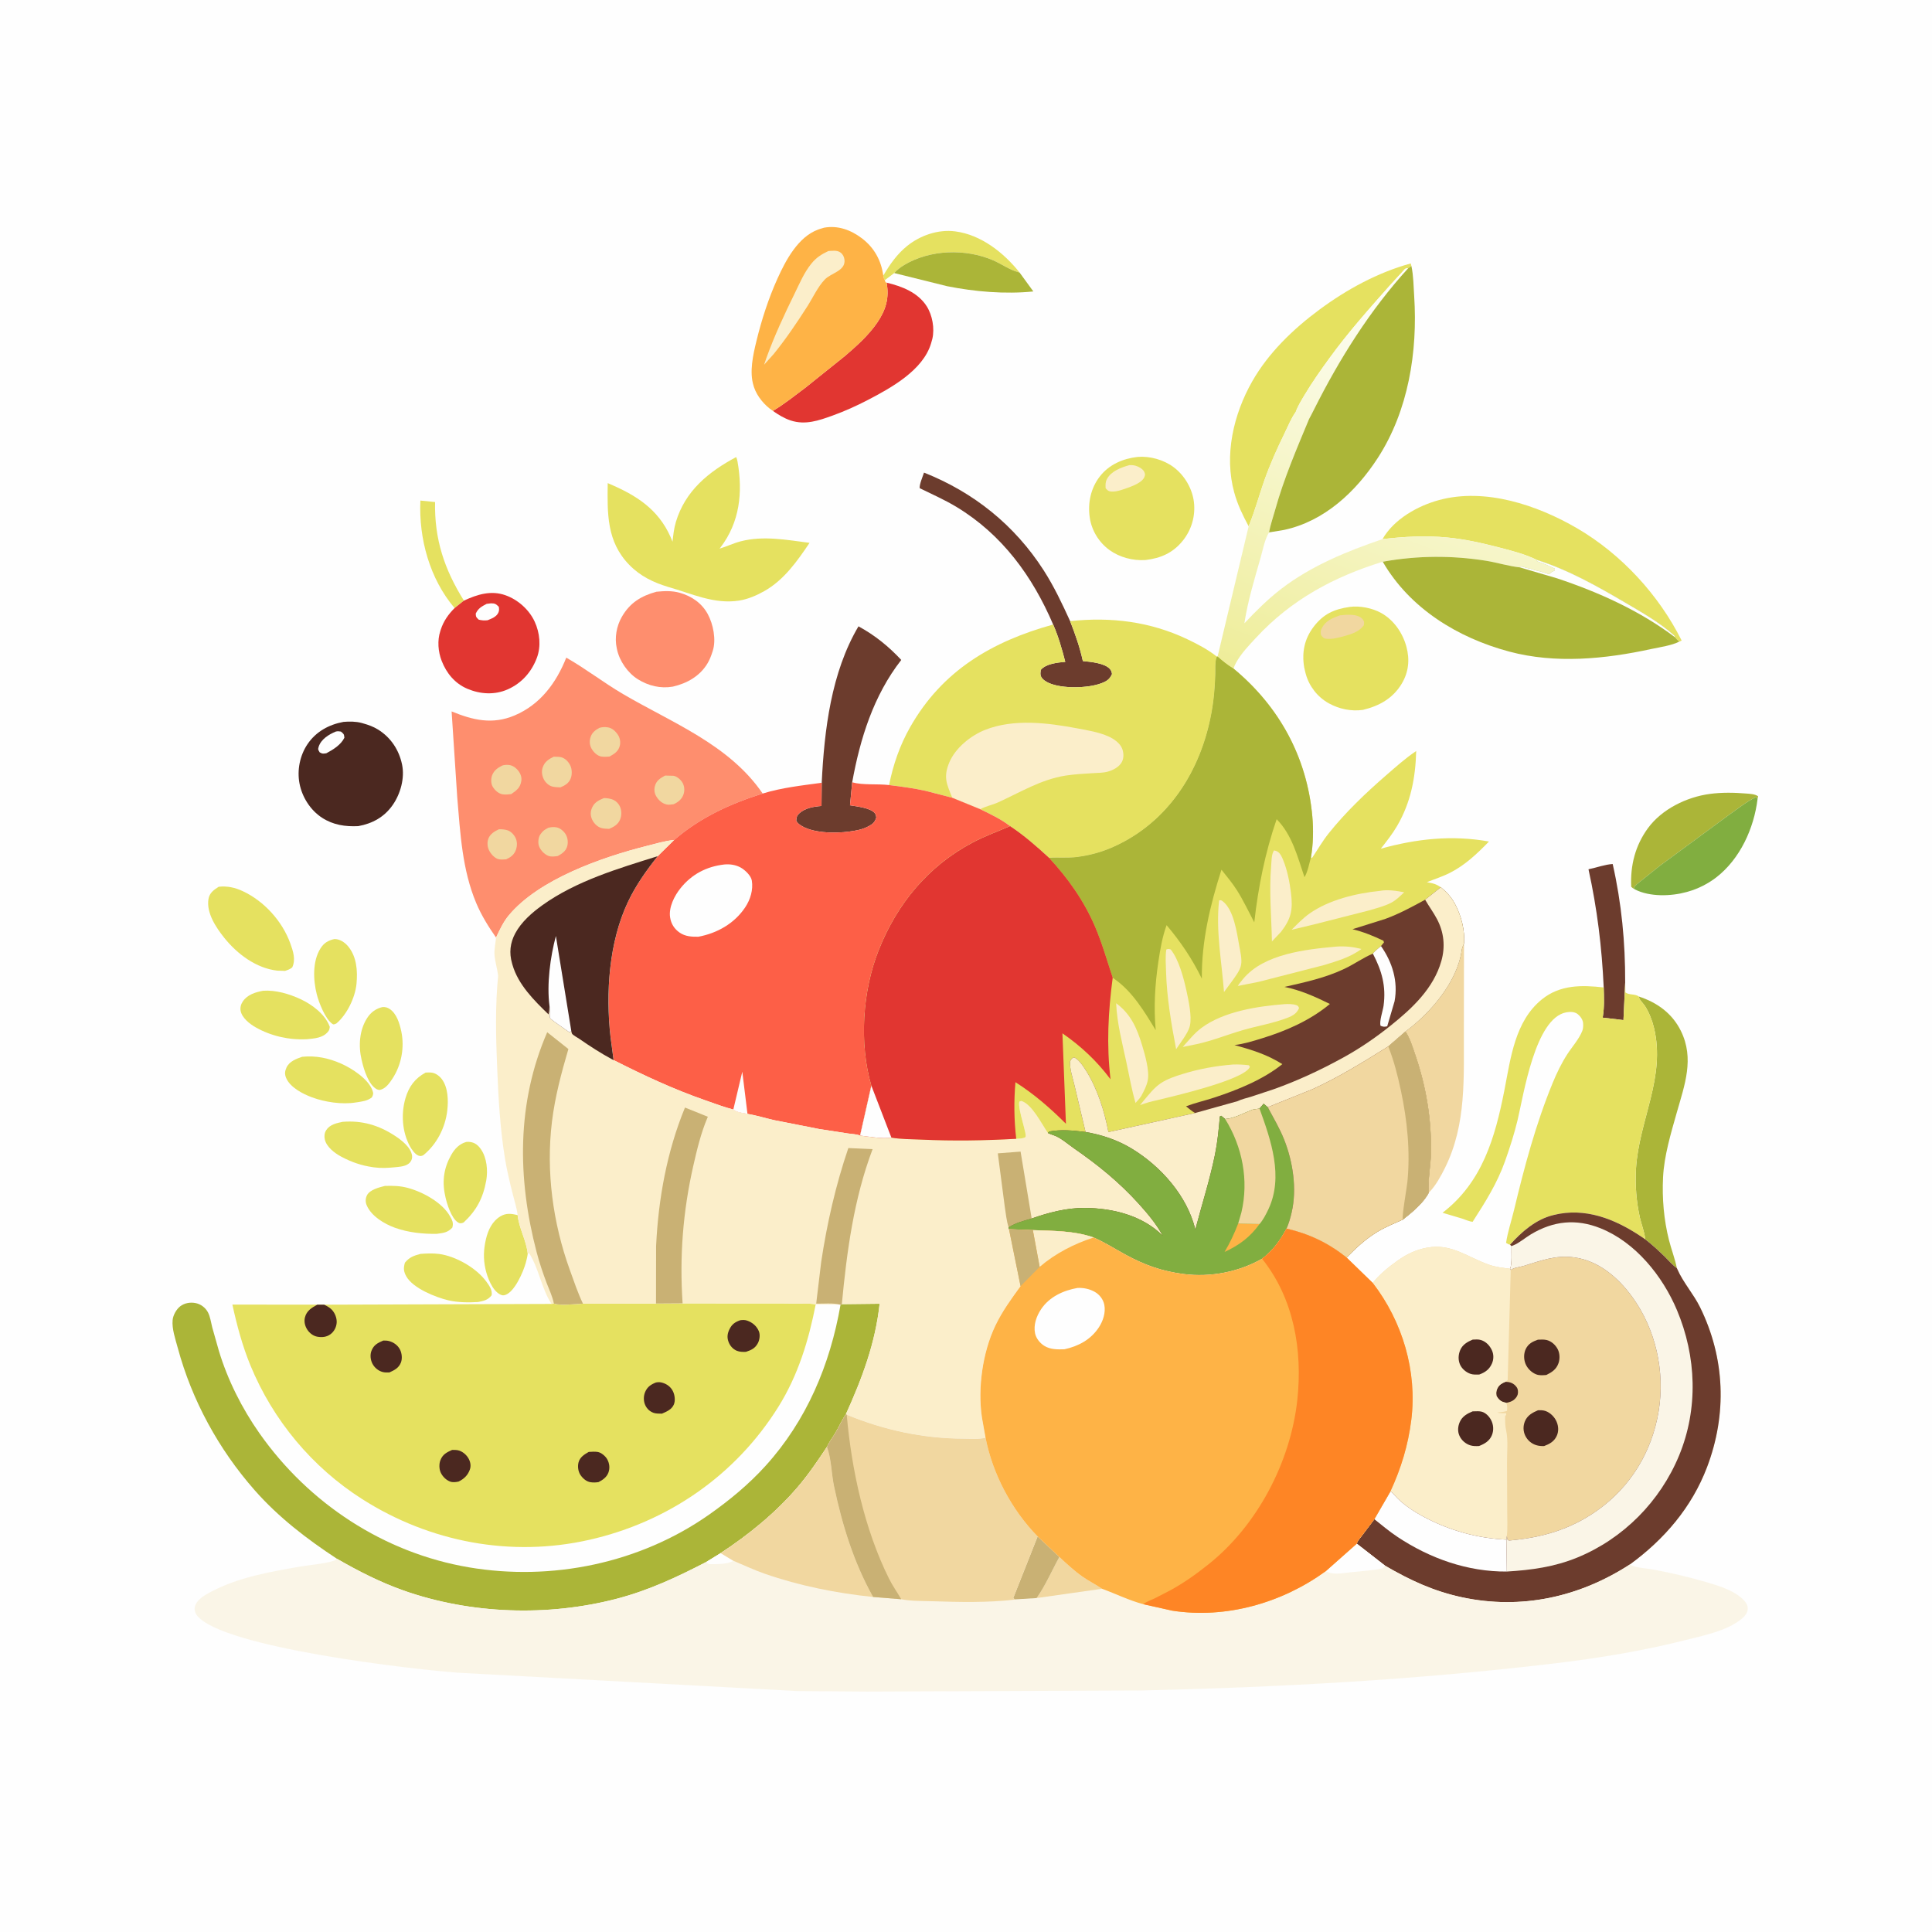 <svg version="1.1" xmlns="http://www.w3.org/2000/svg" style="display: block;" viewBox="0 0 2048 2048" width="1024" height="1024">
<defs>
	<linearGradient id="Gradient1" gradientUnits="userSpaceOnUse" x1="1420.52" y1="750.839" x2="1583.52" y2="318.913">
		<stop class="stop0" offset="0" stop-opacity="1" stop-color="rgb(238,237,153)"/>
		<stop class="stop1" offset="1" stop-opacity="1" stop-color="rgb(255,255,255)"/>
	</linearGradient>
</defs>
<path transform="translate(0,0)" fill="rgb(254,254,254)" d="M -0 -0 L 2048 0 L 2048 2048 L -0 2048 L -0 -0 z"/>
<path transform="translate(0,0)" fill="rgb(229,225,96)" d="M 481.9 644.593 C 455.471 613.526 443.811 570.898 445.637 530.613 L 461.207 532.181 C 460.379 571.437 471.021 603.556 491.781 636.687 L 481.9 644.593 z"/>
<path transform="translate(0,0)" fill="rgb(229,225,96)" d="M 936.306 292.15 C 943.326 280.263 950.826 269.387 961.679 260.666 C 975.585 249.491 994.482 242.966 1012.43 245.249 C 1039.9 248.742 1064.03 267.839 1080.75 288.834 L 1079.7 288.584 C 1070.51 286.27 1061.46 279.648 1052.57 275.847 C 1023.38 263.373 985.991 264.422 958.5 280.892 C 954.558 283.253 950.989 286.06 947.889 289.45 L 937.938 297.032 C 936.888 295.404 936.714 294.022 936.306 292.15 z"/>
<path transform="translate(0,0)" fill="rgb(229,225,96)" d="M 494.262 1210.5 C 495.768 1210.33 496.897 1210.36 498.403 1210.56 C 503.513 1211.22 506.859 1214.03 509.754 1218.17 C 516.126 1227.3 517.342 1240.89 515.396 1251.6 C 512.053 1270.01 505.148 1283.11 491.5 1295.84 L 490.014 1296.44 C 488.022 1296.93 487.143 1296.86 485.431 1295.79 C 478.467 1291.43 473.635 1275.97 472.027 1268.17 L 471.693 1266.5 C 468.533 1251.55 470.719 1237.5 478.373 1224.15 C 482.096 1217.66 486.942 1212.59 494.262 1210.5 z"/>
<path transform="translate(0,0)" fill="rgb(229,225,96)" d="M 559.431 1328.95 C 559.027 1332.3 558.163 1335.64 557.263 1338.9 C 554.632 1348.42 545.767 1368.76 536.15 1372.5 C 533.663 1373.47 532.345 1373.32 530 1372.1 C 521.693 1367.77 516.584 1353.92 514.675 1345.5 C 512.178 1334.48 512.57 1324.29 515.18 1313.32 C 517.443 1303.81 521.854 1294.46 530.52 1289.32 C 536.659 1285.68 542.058 1286.45 548.71 1288.06 C 550.099 1301.86 557.975 1314.78 559.431 1328.95 z"/>
<path transform="translate(0,0)" fill="rgb(229,225,96)" d="M 405.542 1067.5 C 408.397 1067.41 410.638 1067.91 413.012 1069.5 C 420.476 1074.47 423.518 1084.7 425.323 1093 C 429.046 1110.1 425.573 1128.89 415.952 1143.5 C 412.608 1148.58 408.725 1154.1 402.5 1155.42 C 401.471 1155.28 400.61 1155.23 399.636 1154.75 C 390.879 1150.41 385.739 1133.99 383.694 1125 L 383.345 1123.58 C 379.847 1108.91 380.866 1091.97 389.243 1079.06 C 393.174 1073 398.529 1069.11 405.542 1067.5 z"/>
<path transform="translate(0,0)" fill="rgb(229,225,96)" d="M 354.117 995.5 L 354.938 995.442 C 360.422 995.528 365.455 998.973 368.88 1003 C 378.139 1013.9 379.237 1029.31 377.894 1043 C 376.465 1057.56 367.687 1075.69 356.5 1084.98 C 355.214 1085.41 353.921 1086.37 352.68 1085.58 C 344.963 1080.7 338.033 1062.86 335.782 1053.98 C 331.962 1038.91 331.156 1019.01 339.7 1005.4 C 343.327 999.618 347.68 997.023 354.117 995.5 z"/>
<path transform="translate(0,0)" fill="rgb(229,225,96)" d="M 451.15 1136.98 C 453.394 1136.87 455.774 1136.73 458 1137.08 C 462.138 1137.74 466.076 1140.79 468.5 1144.1 C 475.022 1152.99 475.341 1166.57 474.142 1177.1 C 472.062 1195.35 462.964 1213.1 448.647 1224.65 C 446.556 1225.47 445.783 1225.79 443.5 1224.96 C 439.923 1223.67 436.301 1218.33 434.568 1215.16 C 426.221 1199.93 425.001 1180.45 429.863 1164 C 433.493 1151.72 439.91 1143.1 451.15 1136.98 z"/>
<path transform="translate(0,0)" fill="rgb(229,225,96)" d="M 320.353 1120.23 C 334.84 1118.79 348.29 1121.59 361.531 1127.43 C 372.924 1132.45 390.49 1143.69 394.849 1156 C 396.014 1159.29 395.724 1160.12 394.246 1163.24 C 389.29 1167.21 383.285 1167.69 377.206 1168.65 C 362.68 1171.04 344.585 1168.34 330.789 1163.25 C 320.94 1159.62 307.372 1152.61 303.24 1142.5 C 301.619 1138.53 301.929 1135.63 303.653 1131.74 C 306.579 1125.14 314.076 1122.34 320.353 1120.23 z"/>
<path transform="translate(0,0)" fill="rgb(229,225,96)" d="M 363.192 1189.19 C 383.707 1187.51 401.519 1192.76 418.624 1203.98 C 425.609 1208.56 435.458 1216.06 436.782 1224.91 C 437.17 1227.5 436.485 1229.83 434.859 1231.89 C 431.165 1236.56 423.708 1236.8 418.287 1237.37 C 411.349 1238.11 403.553 1238.41 396.63 1237.47 L 395 1237.23 C 383.084 1235.54 372.083 1231.71 361.5 1225.98 C 354.72 1222.31 346.154 1215.86 344.325 1207.91 C 343.559 1204.58 343.886 1200.99 345.748 1198.08 C 349.638 1191.99 356.64 1190.59 363.192 1189.19 z"/>
<path transform="translate(0,0)" fill="rgb(229,225,96)" d="M 408.05 1257.11 C 416.343 1256.86 423.965 1257.01 432.026 1259.15 C 448.043 1263.4 468.845 1274.62 477.128 1289.45 C 479.559 1293.81 480.881 1296.37 479.5 1301.29 C 474.521 1306.72 469.807 1306.97 462.873 1307.94 C 448.088 1308.13 432.796 1306.52 418.799 1301.52 C 407.346 1297.43 393.531 1289.11 388.691 1277.6 C 387.246 1274.16 387.302 1270.34 389.029 1267 C 392.111 1261.04 402.075 1258.61 408.05 1257.11 z"/>
<path transform="translate(0,0)" fill="rgb(229,225,96)" d="M 445.887 1329.16 C 452.162 1328.7 459.092 1328.41 465.332 1329.23 C 483.162 1331.57 505.054 1344.07 515.634 1358.69 C 518.79 1363.05 521.99 1367.4 521.171 1373 C 517.227 1378.16 513 1378.94 506.809 1380.21 C 496.801 1380.82 485.095 1380.73 475.32 1378.41 C 461.764 1375.2 437.85 1365.63 430.742 1353.09 C 427.738 1347.79 427.593 1344.23 429.226 1338.5 C 434.145 1332.55 438.724 1331.03 445.887 1329.16 z"/>
<path transform="translate(0,0)" fill="rgb(229,225,96)" d="M 278.813 1050.24 C 292.151 1049.29 306.619 1053.55 318.596 1059.14 C 330.978 1064.91 344.751 1075.18 349.589 1088.5 C 349.163 1091.04 349.183 1091.9 347.54 1093.85 C 342.042 1100.39 333.211 1100.8 325.292 1101.62 C 306.597 1102.61 287.291 1098.29 271 1089 C 264.716 1085.42 256.487 1079.06 255.067 1071.5 C 254.409 1067.99 255.441 1064.39 257.427 1061.5 C 262.397 1054.27 270.657 1051.82 278.813 1050.24 z"/>
<path transform="translate(0,0)" fill="rgb(108,60,45)" d="M 1700 1046.76 C 1698.03 1003.98 1693.07 963.301 1683.86 921.467 C 1692.05 919.806 1701.34 916.363 1709.52 915.895 C 1718.94 957.632 1722.89 998.845 1722.75 1041.62 L 1720.93 1081.35 L 1698.9 1078.73 L 1699.13 1077.36 C 1700.74 1067.5 1700.27 1056.74 1700 1046.76 z"/>
<path transform="translate(0,0)" fill="rgb(171,181,56)" d="M 947.889 289.45 C 950.989 286.06 954.558 283.253 958.5 280.892 C 985.991 264.422 1023.38 263.373 1052.57 275.847 C 1061.46 279.648 1070.51 286.27 1079.7 288.584 L 1080.75 288.834 L 1095.4 308.951 C 1065.56 311.988 1033.31 309.242 1003.95 303.372 L 947.889 289.45 z"/>
<path transform="translate(0,0)" fill="rgb(171,181,56)" d="M 1731.9 942.054 C 1730.79 941.575 1730.05 940.786 1729.16 940 C 1728.09 917.396 1733.47 896.165 1746.93 877.828 C 1761.74 857.65 1787.87 844.947 1812.34 841.611 C 1825.05 839.879 1838.51 840.114 1851.26 841.185 C 1855.21 841.516 1860.43 841.676 1863.66 844.123 L 1863.1 846.841 L 1861.47 844.895 C 1851.72 849.519 1842.13 857.316 1833.26 863.472 L 1758.89 918.217 L 1738.64 934.475 C 1736.51 936.27 1733.29 938.404 1732.18 941.011 L 1731.9 942.054 z"/>
<path transform="translate(0,0)" fill="rgb(229,225,96)" d="M 231.829 939.995 C 240.848 938.994 249.107 940.829 257.279 944.631 C 279.953 955.182 299.222 976.448 307.722 999.982 C 310.692 1008.21 313.709 1017.12 309.78 1025.5 C 307.411 1027.48 305.028 1028.22 302.162 1029.18 L 294 1028.92 C 271.674 1026.5 251.368 1011.21 237.715 994.112 C 229.033 983.242 218.537 967.613 220.988 953 C 222.087 946.45 226.615 943.34 231.829 939.995 z"/>
<path transform="translate(0,0)" fill="rgb(129,174,64)" d="M 1731.9 942.054 L 1732.18 941.011 C 1733.29 938.404 1736.51 936.27 1738.64 934.475 L 1758.89 918.217 L 1833.26 863.472 C 1842.13 857.316 1851.72 849.519 1861.47 844.895 L 1863.1 846.841 C 1859.31 878.08 1844.58 910.488 1819.35 930.035 C 1810.63 936.785 1800.09 942.132 1789.5 945.114 L 1787.86 945.586 C 1771.4 950.158 1748.73 950.881 1733.11 942.83 L 1731.9 942.054 z"/>
<path transform="translate(0,0)" fill="rgb(108,60,45)" d="M 1116.38 662.028 C 1094.47 610.818 1062.34 566.71 1014.04 537.437 C 1001.48 529.82 988.054 523.972 974.902 517.482 C 974.537 513.243 978.122 505.274 979.49 500.985 C 1032.16 521.839 1075.56 556.67 1106.28 604.464 C 1117.31 621.627 1125.92 639.905 1134.37 658.423 C 1139.77 672.185 1144.75 686.265 1147.87 700.749 C 1156.02 701.574 1170.83 702.822 1176.48 709.071 C 1177.99 710.731 1178.46 712.348 1178.78 714.5 C 1176.32 720.105 1173.1 722.162 1167.42 724.304 C 1153.25 729.647 1126.05 730.307 1111.85 723.996 C 1108.74 722.614 1104.74 720.168 1103.4 716.846 C 1102.56 714.754 1103 712.261 1103.27 710.091 C 1108.83 703.558 1121.06 702.278 1129.22 701.586 C 1125.71 687.996 1122.03 674.892 1116.38 662.028 z"/>
<path transform="translate(0,0)" fill="rgb(171,181,56)" d="M 1737.26 1056.36 C 1756.67 1062.69 1772.57 1074.18 1781.75 1092.7 C 1796.35 1122.18 1785.79 1150.02 1777.47 1179.33 C 1771.27 1201.2 1764.04 1225.15 1762.91 1247.95 C 1761.8 1270.29 1763.73 1293.02 1769.23 1314.72 C 1771.75 1324.65 1775.52 1334.22 1777.54 1344.27 C 1773.03 1341.21 1769.08 1336.43 1765.15 1332.58 C 1758.4 1325.96 1751.47 1319.51 1743.98 1313.73 C 1743.36 1306.14 1740.05 1298.32 1738.37 1290.83 C 1734.61 1274.08 1733.2 1256.18 1734.21 1239.04 C 1737.26 1187.51 1766.09 1142.02 1753.21 1089.23 C 1751.3 1081.4 1748.17 1073.55 1743.92 1066.7 C 1742.08 1063.74 1738.35 1060.62 1737.43 1057.41 L 1737.26 1056.36 z"/>
<path transform="translate(0,0)" fill="rgb(241,215,160)" d="M 1551.9 1000.02 L 1551.77 1090.72 C 1551.49 1141.53 1554.9 1191.49 1531.62 1238.26 C 1527.49 1246.56 1522.11 1256.45 1515.69 1263.14 L 1514.52 1264.33 C 1513.41 1250.86 1516.69 1235.34 1516.91 1221.56 C 1517.47 1185.73 1511.64 1151.31 1499.98 1117.43 C 1497.26 1109.52 1494.54 1100.36 1489.81 1093.47 L 1490.65 1092.88 C 1516.61 1073.59 1544.73 1040.76 1549.39 1007.79 C 1549.75 1005.24 1550.46 1003.31 1551.48 1000.97 L 1551.9 1000.02 z"/>
<path transform="translate(0,0)" fill="rgb(254,142,110)" d="M 695.849 627.265 C 704.209 626.443 712.346 626.074 720.531 628.366 C 733.109 631.888 743.952 639.316 750.253 650.955 C 756.04 661.645 759.357 678.04 755.568 689.927 L 755.039 691.5 C 753.663 695.82 752.105 699.73 749.737 703.609 C 741.597 716.947 728.1 724.416 713.242 727.852 C 700.221 730.129 687.377 727.029 676.219 720.078 C 665.401 713.338 656.697 700.76 654.046 688.358 L 653.77 687 C 651.347 676.012 653.564 663.652 659.143 653.93 C 667.716 638.991 679.57 631.739 695.849 627.265 z"/>
<path transform="translate(0,0)" fill="rgb(225,54,49)" d="M 491.781 636.687 C 505.849 630.146 520.359 625.552 535.706 630.948 C 548.971 635.611 560.912 646.236 566.796 659 C 572.209 670.741 573.705 685.068 569.098 697.34 C 563.469 712.334 552.995 724.22 538.206 730.762 C 524.412 736.864 509.163 735.959 495.415 730.124 C 482.283 724.55 473.303 713.709 468.195 700.555 C 464.411 690.81 463.44 678.985 466.744 669 L 467.269 667.333 C 470.162 658.433 475.283 651.142 481.9 644.593 L 491.781 636.687 z"/>
<path transform="translate(0,0)" fill="rgb(254,254,254)" d="M 515.89 640.113 L 520.5 639.547 C 524.86 639.549 525.712 640.319 528.707 643.164 C 529.16 645.487 529.285 647.278 528.247 649.497 C 526.15 653.981 521.142 655.695 516.889 657.483 C 513.397 657.897 510.921 657.668 507.5 656.891 C 504.855 654.275 504.531 654.417 504.288 650.5 C 506.837 644.877 510.532 642.893 515.89 640.113 z"/>
<path transform="translate(0,0)" fill="rgb(229,225,96)" d="M 1430.93 643.329 C 1441.6 641.935 1454.73 644.584 1464.05 649.748 C 1477.45 657.169 1486.85 670.84 1490.83 685.451 C 1494.55 699.116 1493.28 712.273 1486.02 724.528 C 1476.66 740.301 1462.06 748.356 1444.69 752.521 C 1432.32 754.251 1419.53 751.589 1408.64 745.57 C 1396.66 738.95 1387.78 727.545 1384.14 714.346 L 1383.78 713 L 1382.5 707.49 C 1379.87 691.68 1382.67 677.388 1392.44 664.503 C 1402.84 650.8 1414.19 645.752 1430.93 643.329 z"/>
<path transform="translate(0,0)" fill="rgb(241,215,160)" d="M 1420.45 652.258 C 1424.59 651.775 1428.61 651.517 1432.78 651.759 C 1436.8 651.992 1441.85 653.121 1444.49 656.446 C 1446.49 658.967 1446.02 659.79 1445.72 662.814 C 1440.39 670.139 1432.53 672.056 1424.22 674.513 C 1418.32 676.097 1412.18 677.767 1406 677.102 C 1402.82 676.759 1402.09 675.44 1400.27 673 C 1399.99 670.419 1399.77 668.645 1400.96 666.262 C 1405.06 658.052 1412.29 655.149 1420.45 652.258 z"/>
<path transform="translate(0,0)" fill="rgb(75,40,32)" d="M 364.057 765.238 C 370.343 764.694 377.18 764.702 383.296 766.35 L 385 766.837 C 390.582 768.394 395.761 770.267 400.715 773.337 C 414.25 781.724 422.959 794.902 426.198 810.432 C 429.18 824.725 424.601 841.296 416.409 853.159 C 407.509 866.049 394.851 873.004 379.753 875.732 C 366.001 876.4 353.22 874.506 341.46 866.903 C 329.062 858.888 320.267 844.99 317.5 830.603 C 314.752 816.314 317.901 800.706 326.073 788.68 C 335.011 775.526 348.674 768.079 364.057 765.238 z"/>
<path transform="translate(0,0)" fill="rgb(254,254,254)" d="M 355.913 775.5 C 357.925 774.95 359.357 775.186 361.397 775.5 C 364.387 778.073 364.608 777.838 365.08 782 C 361.437 789.551 353.132 794.673 345.895 798.5 C 342.458 798.925 341.955 799.309 338.854 797.5 C 337.315 794.776 336.819 794.587 337.823 791.5 C 340.417 783.521 348.648 778.506 355.913 775.5 z"/>
<path transform="translate(0,0)" fill="rgb(229,225,96)" d="M 1205.8 484.374 C 1218.82 483.253 1233.4 487.299 1243.89 495.066 C 1255.53 503.679 1263.84 517.744 1265.59 532.088 C 1267.38 546.78 1263.15 561.459 1253.94 573 C 1243.53 586.036 1230.48 591.753 1214.24 593.665 C 1200.91 594.526 1186.84 590.875 1176 583.002 C 1164.89 574.933 1157.19 562.338 1155.19 548.734 C 1152.91 533.264 1156.19 517.462 1165.91 505 C 1175.72 492.427 1190.28 486.116 1205.8 484.374 z"/>
<path transform="translate(0,0)" fill="rgb(251,238,202)" d="M 1197.18 493.07 C 1199.53 492.951 1201.59 493.087 1203.86 493.721 C 1206.98 494.595 1211.21 496.925 1212.77 499.875 C 1214.03 502.241 1214.11 503.486 1212.96 506 C 1209.71 513.083 1195.34 517.049 1188.46 519.468 C 1185.02 520.508 1181.12 521.425 1177.5 521.032 C 1174.8 520.739 1173.68 519.428 1172 517.5 C 1171.85 513.728 1171.68 511.036 1173.5 507.647 C 1177.95 499.369 1188.64 495.433 1197.18 493.07 z"/>
<path transform="translate(0,0)" fill="rgb(108,60,45)" d="M 871.058 829.765 C 873.77 774.007 881.06 712.843 910.021 663.941 C 927.332 673.314 941.95 685.189 955.375 699.563 C 925.979 737.225 911.729 782.996 903.358 829.291 L 901.04 853.663 C 908.049 854.835 922.989 856.361 927.412 862.085 C 928.472 863.456 928.669 864.853 928.918 866.5 C 927.315 871.772 925.183 873.566 920.221 876.129 C 913.751 879.472 907.294 880.542 900.184 881.501 C 885.127 883.534 860.188 883.362 847.658 874.104 C 846.047 872.914 845.014 871.766 844.032 870 C 844.282 866.498 844.593 864.668 847.232 862.22 C 853.422 856.478 862.74 854.962 870.835 854.366 L 871.058 829.765 z"/>
<path transform="translate(0,0)" fill="rgb(225,54,49)" d="M 939.83 299.629 C 955.936 303.411 973.027 310.03 982.312 324.588 C 988.383 334.104 990.903 348.15 988.313 359.219 L 987.393 362.5 L 986.905 364.195 C 978.348 392.56 944.52 411.211 920 423.961 C 907.864 430.272 895.424 435.893 882.554 440.533 C 867.934 445.805 853.731 450.778 838.316 445.774 C 831.483 443.556 825.107 439.684 819.271 435.55 C 831.316 428.394 842.646 419.28 853.865 410.879 L 895.798 377.261 C 908.137 366.657 920.875 355.289 930.044 341.755 C 939.121 328.357 942.808 315.67 939.83 299.629 z"/>
<path transform="translate(0,0)" fill="rgb(229,225,96)" d="M 1465.53 571.49 C 1477.49 550.42 1502.71 536.251 1525.42 530.088 C 1574.34 516.813 1629.59 535.385 1671.79 559.997 C 1718.63 587.323 1758.43 630.59 1782.62 679 C 1781.81 679.383 1780.95 679.884 1780.09 680.125 C 1778.37 678.653 1776.94 677.245 1775.53 675.483 L 1775.02 673.947 C 1759.47 659.948 1740.81 649.388 1722.83 638.837 C 1693.48 621.602 1662.03 603.818 1629.34 593.643 C 1617.29 587.629 1602.98 583.923 1589.95 580.553 C 1571.48 575.774 1553.06 571.545 1534.03 569.743 C 1511.17 567.58 1488.27 568.797 1465.53 571.49 z"/>
<path transform="translate(0,0)" fill="rgb(229,225,96)" d="M 1323.62 557.871 C 1317.34 546.184 1311.95 535.102 1308.4 522.273 C 1297.4 482.597 1307.5 439.235 1327.46 404.188 C 1344.7 373.897 1371.03 348.625 1398.84 328.074 C 1427.83 306.65 1460.51 288.854 1495.46 279.245 L 1496.14 281.953 L 1492.74 284.37 C 1491.79 284.522 1490.77 284.446 1489.88 284.825 C 1488.95 285.224 1486.78 287.992 1486.02 288.78 L 1474.52 301.245 C 1451.9 326.75 1429.38 351.956 1409.32 379.59 C 1400.09 392.3 1390.96 405.183 1382.92 418.691 C 1379.57 424.333 1375.71 430.451 1373.52 436.66 C 1368.83 443.2 1365.59 451.297 1362.06 458.532 C 1353.85 475.347 1346.19 492.329 1340.01 510 C 1334.62 525.375 1330.39 541.275 1324.21 556.348 L 1323.62 557.871 z"/>
<path transform="translate(0,0)" fill="url(#Gradient1)" d="M 1373.52 436.66 C 1375.71 430.451 1379.57 424.333 1382.92 418.691 C 1390.96 405.183 1400.09 392.3 1409.32 379.59 C 1429.38 351.956 1451.9 326.75 1474.52 301.245 L 1486.02 288.78 C 1486.78 287.992 1488.95 285.224 1489.88 284.825 C 1490.77 284.446 1491.79 284.522 1492.74 284.37 C 1452.32 328.655 1419.75 380.577 1392.94 434.036 C 1392.41 435.107 1387.83 444.15 1387.66 444.189 C 1374.3 476.321 1360.8 507.637 1351.47 541.309 C 1349.39 548.832 1346.58 556.734 1345.2 564.387 C 1340.66 571.895 1338.8 582.339 1336.38 590.834 C 1329.9 613.502 1322.61 637.425 1319.1 660.714 C 1331.48 647.593 1344.07 634.994 1358.43 624.005 C 1390.14 599.754 1428.01 584.264 1465.53 571.49 C 1488.27 568.797 1511.17 567.58 1534.03 569.743 C 1553.06 571.545 1571.48 575.774 1589.95 580.553 C 1602.98 583.923 1617.29 587.629 1629.34 593.643 L 1629.13 594.903 L 1638.05 598.227 L 1648.15 602.769 L 1648.23 604.67 C 1645.85 605.881 1643.88 606.567 1642.25 608.75 L 1633.56 606 C 1631.06 605.166 1628.53 604.879 1626 604 C 1623.81 603.239 1621.84 602.662 1619.56 602.281 C 1617.92 602.007 1616.57 601.512 1615 601 C 1613.44 600.492 1612.98 600.501 1611.28 600.646 L 1611.2 601.457 C 1599.2 600.208 1586.99 596.271 1574.98 594.377 C 1538.43 588.613 1502.14 588.874 1465.76 595.46 C 1414.11 611.357 1368.82 635.7 1331.71 675.751 C 1324.04 684.032 1315.55 692.76 1310.16 702.739 C 1309.09 704.72 1308.28 706.581 1307.56 708.707 C 1301.65 705.243 1295.83 700.529 1290.7 695.986 L 1323.62 557.871 L 1324.21 556.348 C 1330.39 541.275 1334.62 525.375 1340.01 510 C 1346.19 492.329 1353.85 475.347 1362.06 458.532 C 1365.59 451.297 1368.83 443.2 1373.52 436.66 z"/>
<path transform="translate(0,0)" fill="rgb(229,225,96)" d="M 780.411 484.5 C 781.076 486.07 781.558 487.821 781.851 489.5 C 787.509 521.923 784.222 553.542 763.771 580.3 L 762.785 581.579 C 770.408 579.293 777.427 575.817 785.291 573.787 C 809.229 567.607 834.126 572.335 858.163 575.437 C 845.048 594.93 831.01 614.901 810.082 626.656 C 801.879 631.264 792.846 635.166 783.5 636.645 C 757.018 640.838 733.215 629.196 708.41 622.225 C 692.548 617.39 678.807 610.806 667.093 598.818 C 642.981 574.142 643.783 544.315 644.201 512.121 L 650.457 514.846 C 679.679 527.814 701.141 543.808 712.903 574.217 C 713.682 567.13 714.387 560.24 716.441 553.375 C 726.346 520.274 751.051 500.176 780.411 484.5 z"/>
<path transform="translate(0,0)" fill="rgb(254,179,70)" d="M 819.271 435.55 C 810.683 429.962 802.502 420.214 799.307 410.517 L 798.833 409 C 794.179 394.379 798.286 376.194 801.815 361.664 C 807.318 339.003 814.607 316.431 824.217 295.172 C 833.011 275.719 846.103 251.022 867.34 243.311 L 869 242.732 L 873.517 241.371 C 888.282 238.671 902.093 243.807 913.746 252.692 C 926.773 262.625 934.12 276.087 936.306 292.15 C 936.714 294.022 936.888 295.404 937.938 297.032 L 938.757 299.305 L 939.83 299.629 C 942.808 315.67 939.121 328.357 930.044 341.755 C 920.875 355.289 908.137 366.657 895.798 377.261 L 853.865 410.879 C 842.646 419.28 831.316 428.394 819.271 435.55 z"/>
<path transform="translate(0,0)" fill="rgb(251,238,202)" d="M 878.132 266.086 C 882.425 265.862 887.394 265.002 891.057 267.749 C 893.545 269.615 894.89 272.437 895.196 275.5 C 896.364 287.206 881.125 289.272 874.384 296.229 C 866.94 303.911 861.689 315.562 855.891 324.635 C 844.703 342.14 833.333 358.985 820.255 375.154 L 809.958 386.655 L 812.463 379.307 C 820.935 355.913 831.38 333.5 842.325 311.183 C 847.633 300.361 852.388 288.962 860.027 279.516 C 865.238 273.072 870.709 269.558 878.132 266.086 z"/>
<path transform="translate(0,0)" fill="rgb(171,181,56)" d="M 1492.74 284.37 L 1496.14 281.953 C 1498.36 292.185 1498.42 303.553 1499.1 314 C 1502.91 372.728 1492.95 435.512 1460.42 485.592 C 1437.28 521.235 1403.91 552.59 1361.14 561.748 L 1345.2 564.387 C 1346.58 556.734 1349.39 548.832 1351.47 541.309 C 1360.8 507.637 1374.3 476.321 1387.66 444.189 C 1387.83 444.15 1392.41 435.107 1392.94 434.036 C 1419.75 380.577 1452.32 328.655 1492.74 284.37 z"/>
<path transform="translate(0,0)" fill="rgb(171,181,56)" d="M 1465.76 595.46 C 1502.14 588.874 1538.43 588.613 1574.98 594.377 C 1586.99 596.271 1599.2 600.208 1611.2 601.457 L 1611.28 600.646 C 1612.98 600.501 1613.44 600.492 1615 601 C 1616.57 601.512 1617.92 602.007 1619.56 602.281 C 1621.84 602.662 1623.81 603.239 1626 604 C 1628.53 604.879 1631.06 605.166 1633.56 606 L 1642.25 608.75 C 1643.88 606.567 1645.85 605.881 1648.23 604.67 L 1648.15 602.769 L 1638.05 598.227 L 1629.13 594.903 L 1629.34 593.643 C 1662.03 603.818 1693.48 621.602 1722.83 638.837 C 1740.81 649.388 1759.47 659.948 1775.02 673.947 L 1775.53 675.483 C 1776.94 677.245 1778.37 678.653 1780.09 680.125 C 1772.13 684.296 1759.41 686.009 1750.45 687.96 C 1701.45 698.636 1648.87 703.836 1599.78 690.685 C 1545.29 676.086 1494.52 645.042 1465.76 595.46 z"/>
<path transform="translate(0,0)" fill="rgb(254,254,254)" d="M 1629.34 593.643 C 1662.03 603.818 1693.48 621.602 1722.83 638.837 C 1740.81 649.388 1759.47 659.948 1775.02 673.947 L 1775.53 675.483 C 1738.01 647.268 1694.9 627.838 1650.56 613.056 L 1611.2 601.457 L 1611.28 600.646 C 1612.98 600.501 1613.44 600.492 1615 601 C 1616.57 601.512 1617.92 602.007 1619.56 602.281 C 1621.84 602.662 1623.81 603.239 1626 604 C 1628.53 604.879 1631.06 605.166 1633.56 606 L 1642.25 608.75 C 1643.88 606.567 1645.85 605.881 1648.23 604.67 L 1648.15 602.769 L 1638.05 598.227 L 1629.13 594.903 L 1629.34 593.643 z"/>
<path transform="translate(0,0)" fill="rgb(229,225,96)" d="M 1700 1046.76 C 1700.27 1056.74 1700.74 1067.5 1699.13 1077.36 L 1698.9 1078.73 L 1720.93 1081.35 L 1722.75 1041.62 L 1723.01 1052 C 1726.76 1055 1733.55 1053.35 1737.26 1056.36 L 1737.43 1057.41 C 1738.35 1060.62 1742.08 1063.74 1743.92 1066.7 C 1748.17 1073.55 1751.3 1081.4 1753.21 1089.23 C 1766.09 1142.02 1737.26 1187.51 1734.21 1239.04 C 1733.2 1256.18 1734.61 1274.08 1738.37 1290.83 C 1740.05 1298.32 1743.36 1306.14 1743.98 1313.73 C 1717.23 1295.05 1686.51 1280.87 1652.96 1286.66 L 1648 1287.73 L 1646.45 1288.09 C 1628.13 1292.55 1613.03 1305.75 1600.72 1319.45 C 1599.06 1319.11 1597.95 1318.35 1596.5 1317.52 C 1598.21 1305.76 1602.26 1293.95 1605.02 1282.36 C 1615.9 1236.83 1628.05 1191.4 1645.88 1148 C 1650.18 1137.54 1655.15 1127.22 1661.28 1117.69 C 1666.4 1109.73 1673.8 1101.59 1677.28 1092.82 C 1678.28 1090.29 1678.36 1087.21 1678.14 1084.54 C 1677.85 1080.91 1675.3 1077.3 1672.5 1075.06 C 1669.15 1072.38 1664.33 1072.39 1660.29 1073.13 C 1627.24 1079.18 1615.12 1160.65 1608.66 1187.51 C 1605.13 1202.15 1600.47 1216.66 1595.42 1230.86 C 1587 1254.51 1574.51 1274.2 1561.06 1295.14 C 1557.54 1294.9 1553.41 1292.9 1550 1291.79 L 1529.15 1285.58 C 1571.41 1253.18 1584.92 1205.61 1594.73 1155.65 C 1601.36 1121.83 1605.75 1082.58 1634.48 1059.35 C 1653.76 1043.76 1676.81 1044.07 1700 1046.76 z"/>
<path transform="translate(0,0)" fill="rgb(171,181,56)" d="M 357.059 1652.27 C 325.243 1631.41 295.166 1608.33 269.938 1579.67 C 231.818 1536.35 203.396 1484.44 188.392 1428.66 C 185.962 1419.63 182.058 1408.53 183.001 1399.2 C 183.522 1394.05 186.986 1387.82 191.106 1384.68 C 195.578 1381.27 201.533 1380.26 207.005 1381.25 C 212.684 1382.28 217.651 1385.99 220.395 1391.05 C 222.873 1395.62 223.664 1401.97 224.965 1407 L 231.953 1431.72 C 241.289 1462.74 256.475 1492.96 275.141 1519.48 C 327.46 1593.81 406.911 1646.08 496.863 1661.4 C 585.001 1676.4 678.418 1657.08 751.839 1605.44 C 773.409 1590.27 793.666 1573.53 811.424 1553.96 C 855.038 1505.9 879.923 1446.63 890.975 1383.23 L 892.382 1382.46 L 932.427 1382.02 C 928.04 1423.56 913.754 1461.44 896.634 1499.21 C 892.539 1505.28 889.647 1511.96 885.961 1518.27 C 882.999 1523.34 878.996 1528.47 876.64 1533.79 C 866.882 1548.52 857.003 1563.06 845.502 1576.51 C 822.442 1603.48 793.526 1627.05 763.916 1646.4 L 748.983 1655.59 C 717.99 1671.66 687.936 1685.78 653.979 1694.68 C 580.913 1713.83 498.889 1711.19 427.5 1685.91 C 402.921 1677.2 379.588 1665.31 357.059 1652.27 z"/>
<path transform="translate(0,0)" fill="rgb(254,142,110)" d="M 525.836 993.849 C 517.748 982.348 510.273 970.25 504.806 957.255 C 489.936 921.906 487.934 883.433 484.732 845.76 L 478.724 754.117 C 501.232 763.398 522.004 768.313 545.394 758.435 C 572.691 746.907 589.635 723.898 600.276 697.134 C 620.951 708.907 639.809 723.611 660.307 735.642 C 712.367 766.196 772.969 789.222 808.457 841.195 C 774.314 851.873 741.861 866.835 714.618 890.424 C 705.051 891.282 695.221 894.304 685.894 896.65 C 638.415 908.596 571.055 932.02 539.237 970.463 C 533.462 977.441 529.68 985.725 525.836 993.849 z"/>
<path transform="translate(0,0)" fill="rgb(241,215,160)" d="M 581.169 877.5 C 583.879 876.708 587.213 876.492 590 877.043 C 593.906 877.814 597.494 880.998 599.583 884.278 C 601.785 887.738 602.392 892.866 601.358 896.817 C 599.957 902.17 595.878 904.906 591.285 907.41 C 588.048 907.904 584.269 908.458 581.15 907.198 C 576.851 905.461 572.758 901.053 571.282 896.667 C 570.14 893.275 570.618 887.883 572.571 884.883 L 573.186 884 C 575.417 880.683 577.645 879.348 581.169 877.5 z"/>
<path transform="translate(0,0)" fill="rgb(241,215,160)" d="M 705.02 822.124 L 713.909 822.36 C 717.589 822.944 721.508 826.397 723.365 829.492 C 725.548 833.13 725.946 837.841 724.625 841.875 C 722.908 847.115 718.951 850.31 714.09 852.5 C 711.753 852.798 709.017 853.329 706.696 852.79 C 701.816 851.657 698.321 848.445 695.756 844.298 C 693.659 840.906 693.218 837.065 694.251 833.212 C 695.822 827.357 700.004 824.876 705.02 822.124 z"/>
<path transform="translate(0,0)" fill="rgb(241,215,160)" d="M 528.977 879.026 C 531.937 878.996 535.457 879.22 538.275 880.228 C 542.108 881.6 545.632 885.601 547.006 889.368 C 548.511 893.497 548.158 898.09 546.41 902.085 C 544.496 906.459 540.732 909.087 536.5 910.918 C 534.105 911.103 531.367 911.298 529 910.893 C 524.641 910.147 520.52 905.456 518.579 901.711 C 516.631 897.955 516.21 893.209 517.626 889.179 C 519.407 884.11 524.358 881.094 528.977 879.026 z"/>
<path transform="translate(0,0)" fill="rgb(241,215,160)" d="M 532.42 811.5 C 534.601 810.807 536.807 810.682 539.084 810.854 C 543.462 811.185 547.2 814.055 549.748 817.479 C 552.035 820.552 553.207 824.21 552.592 828.019 C 551.437 835.169 547.436 838.015 541.839 841.818 C 538.915 842.07 535.659 842.53 532.754 842 C 528.097 841.152 524.42 837.603 522.123 833.632 C 520.323 830.521 520.388 825.399 521.578 822.099 C 523.497 816.777 527.569 813.897 532.42 811.5 z"/>
<path transform="translate(0,0)" fill="rgb(241,215,160)" d="M 635.525 771.5 C 638.375 770.658 641.565 770.541 644.5 771.047 C 648.83 771.792 652.41 775.025 654.806 778.565 C 657.141 782.014 658.035 786.429 657.027 790.5 C 655.542 796.497 651.179 799.206 646.104 801.996 C 643.363 802.186 640.205 802.443 637.5 801.99 C 633.046 801.244 629.152 797.278 627.017 793.5 C 624.927 789.8 624.695 785.461 625.988 781.461 C 627.598 776.479 631.069 773.852 635.525 771.5 z"/>
<path transform="translate(0,0)" fill="rgb(241,215,160)" d="M 587.098 802.095 L 588.233 802.17 C 590.513 802.267 592.893 802.14 595.109 802.767 C 599.365 803.972 602.776 807.703 604.608 811.607 C 606.443 815.52 606.545 821.128 604.99 825.156 C 603.042 830.199 598.801 832.74 594.033 834.643 C 591.183 834.493 587.89 834.475 585.139 833.676 C 581.629 832.657 578.345 829.599 576.648 826.422 C 574.454 822.312 573.794 817.659 575.384 813.222 C 577.49 807.342 581.709 804.678 587.098 802.095 z"/>
<path transform="translate(0,0)" fill="rgb(241,215,160)" d="M 640.254 845.993 C 642.963 846.033 645.963 846.403 648.547 847.235 C 652.227 848.42 655.29 851.156 656.985 854.616 C 659.057 858.847 659.131 864.482 657.287 868.812 C 655.034 874.103 650.774 876.451 645.744 878.629 C 642.955 878.491 639.818 878.504 637.149 877.637 C 632.91 876.259 629.23 872.412 627.5 868.382 C 625.643 864.055 625.816 859.949 627.833 855.711 C 630.417 850.281 634.975 848.105 640.254 845.993 z"/>
<path transform="translate(0,0)" fill="rgb(229,225,96)" d="M 1134.37 658.423 C 1177.59 653.796 1218.95 658.796 1258.47 677.535 C 1269.14 682.596 1280.66 688.641 1289.92 696.031 L 1289.45 697.316 C 1287.81 702.184 1288.49 709.626 1288.28 714.8 C 1287.88 724.782 1287.33 734.542 1285.99 744.45 C 1277.74 805.641 1246.73 862.57 1191 892.468 C 1175.18 900.955 1159.91 906.059 1142.21 908.399 C 1132.18 909.724 1122.05 908.613 1112 909.31 C 1098.73 897.137 1085.81 885.713 1070.73 875.732 C 1061.14 868.312 1049.98 863.06 1039.12 857.782 L 1009.44 845.667 L 981.312 838.368 C 968.459 835.503 955.513 833.811 942.46 832.198 C 946.791 810.485 953.89 789.969 964.865 770.659 C 998.851 710.867 1051.52 679.987 1116.38 662.028 C 1122.03 674.892 1125.71 687.996 1129.22 701.586 C 1121.06 702.278 1108.83 703.558 1103.27 710.091 C 1103 712.261 1102.56 714.754 1103.4 716.846 C 1104.74 720.168 1108.74 722.614 1111.85 723.996 C 1126.05 730.307 1153.25 729.647 1167.42 724.304 C 1173.1 722.162 1176.32 720.105 1178.78 714.5 C 1178.46 712.348 1177.99 710.731 1176.48 709.071 C 1170.83 702.822 1156.02 701.574 1147.87 700.749 C 1144.75 686.265 1139.77 672.185 1134.37 658.423 z"/>
<path transform="translate(0,0)" fill="rgb(251,238,202)" d="M 1009.44 845.667 C 1003.58 831.148 999.756 823.944 1006.24 808.339 C 1012.63 792.988 1028.93 779.762 1044.18 773.723 C 1074.7 761.632 1110.61 766.202 1142.14 772.13 C 1153.09 774.189 1164.75 776.086 1174.98 780.624 C 1180.59 783.112 1187.45 787.807 1189.63 793.832 C 1191.21 798.178 1191.46 803.438 1189.27 807.639 C 1186.45 813.062 1179.86 816.438 1174.21 817.987 C 1169.34 819.322 1163.69 819.258 1158.65 819.572 C 1148.94 820.178 1139.12 820.659 1129.5 822.168 C 1103.5 826.246 1081.49 839.917 1057.95 850.585 C 1051.89 853.33 1044.81 854.635 1039.12 857.782 L 1009.44 845.667 z"/>
<path transform="translate(0,0)" fill="rgb(253,95,71)" d="M 903.358 829.291 C 915.232 832.532 929.981 830.68 942.46 832.198 C 955.513 833.811 968.459 835.503 981.312 838.368 L 1009.44 845.667 L 1039.12 857.782 C 1049.98 863.06 1061.14 868.312 1070.73 875.732 C 1057.34 881.516 1043.88 886.336 1030.96 893.183 C 983.742 918.193 950.939 958.109 931.429 1007.3 C 914.266 1050.57 910.624 1106.04 923.669 1150.84 L 911.723 1203.75 C 908.456 1202.29 902.561 1202.06 898.947 1201.53 L 868.417 1196.82 L 820.665 1187.42 C 811.264 1185.28 801.852 1182.35 792.362 1180.74 C 787.637 1179.86 781.019 1179.32 777.353 1176.13 C 767.384 1173.61 757.334 1169.73 747.614 1166.36 C 714.029 1154.69 682.07 1139.78 650.414 1123.72 L 647.14 1099.08 C 641.95 1052.66 645.416 998.914 665.556 956.224 C 673.9 938.537 685.07 922.82 697.198 907.577 L 714.618 890.424 C 741.861 866.835 774.314 851.873 808.457 841.195 C 828.775 834.909 850.071 832.65 871.058 829.765 L 870.835 854.366 C 862.74 854.962 853.422 856.478 847.232 862.22 C 844.593 864.668 844.282 866.498 844.032 870 C 845.014 871.766 846.047 872.914 847.658 874.104 C 860.188 883.362 885.127 883.534 900.184 881.501 C 907.294 880.542 913.751 879.472 920.221 876.129 C 925.183 873.566 927.315 871.772 928.918 866.5 C 928.669 864.853 928.472 863.456 927.412 862.085 C 922.989 856.361 908.049 854.835 901.04 853.663 L 903.358 829.291 z"/>
<path transform="translate(0,0)" fill="rgb(254,254,254)" d="M 777.353 1176.13 L 786.861 1136.05 L 792.362 1180.74 C 787.637 1179.86 781.019 1179.32 777.353 1176.13 z"/>
<path transform="translate(0,0)" fill="rgb(254,254,254)" d="M 767.744 916.394 C 773.749 915.825 779.896 916.724 785.197 919.663 C 789.698 922.159 796.134 928.215 796.969 933.445 C 798.548 943.328 795.431 953.507 790.002 961.706 C 778.599 978.928 760.236 989.261 740.294 992.976 C 733.254 993.07 726.567 992.785 720.5 988.637 C 714.79 984.734 711.342 979.195 710.325 972.395 C 708.725 961.71 714.885 949.612 721.452 941.454 C 733.33 926.698 748.995 918.517 767.744 916.394 z"/>
<path transform="translate(0,0)" fill="rgb(241,215,160)" d="M 1600.72 1319.45 C 1613.03 1305.75 1628.13 1292.55 1646.45 1288.09 L 1648 1287.73 L 1652.96 1286.66 C 1686.51 1280.87 1717.23 1295.05 1743.98 1313.73 C 1751.47 1319.51 1758.4 1325.96 1765.15 1332.58 C 1769.08 1336.43 1773.03 1341.21 1777.54 1344.27 L 1778.04 1345.43 C 1784.25 1359.61 1795.19 1371.64 1802.13 1385.75 C 1828.71 1439.78 1830.83 1499.18 1809.51 1555.29 C 1793.3 1597.94 1764.14 1631.87 1727.59 1658.48 C 1674.04 1693.14 1612.53 1706.6 1549.87 1693.21 C 1519.75 1686.77 1494.5 1675.05 1468.06 1659.58 L 1438.24 1636.37 C 1439.11 1633.15 1441.72 1630.45 1443.71 1627.83 L 1456.86 1610.38 L 1473.89 1580.94 C 1485.21 1556.43 1492.65 1532.06 1496.01 1505.21 C 1502.45 1453.56 1486.65 1400.77 1455.16 1359.97 C 1461.74 1351.43 1472.3 1342.85 1481.1 1336.61 L 1482.59 1335.58 C 1491.34 1329.43 1501.11 1324.8 1511.66 1322.81 L 1513.42 1322.5 C 1538.6 1317.81 1556.57 1333.22 1578.91 1340.83 C 1585.97 1343.24 1593.42 1344.02 1600.78 1344.91 C 1603.07 1339.26 1601.95 1327.27 1602.26 1320.88 L 1600.72 1319.45 z"/>
<path transform="translate(0,0)" fill="rgb(75,40,32)" d="M 1595.84 1464.77 C 1600.03 1464.88 1603.24 1465.73 1606.31 1468.76 C 1608.62 1471.04 1609.3 1473.31 1609.12 1476.44 C 1608.96 1479.2 1607.5 1481.39 1605.48 1483.26 C 1602.93 1485.62 1600.19 1486.33 1596.89 1487.06 L 1594.93 1486.64 C 1590.65 1485.63 1588.56 1483.41 1586.34 1479.79 C 1585.89 1476.66 1585.91 1474.6 1587.32 1471.7 C 1589.13 1467.97 1592.13 1466.23 1595.84 1464.77 z"/>
<path transform="translate(0,0)" fill="rgb(75,40,32)" d="M 1630.36 1494.94 C 1633.1 1494.87 1635.72 1494.81 1638.34 1495.73 C 1643.47 1497.54 1647.92 1502.06 1650.05 1507.03 C 1652.18 1511.97 1652.42 1517.65 1650.02 1522.51 C 1647.19 1528.25 1642.48 1530.74 1636.78 1532.9 C 1633.89 1532.94 1631.24 1532.79 1628.45 1531.92 C 1623.37 1530.35 1619.23 1526.76 1616.88 1521.97 C 1614.53 1517.17 1614.44 1511.67 1616.43 1506.75 C 1619.02 1500.36 1624.39 1497.48 1630.36 1494.94 z"/>
<path transform="translate(0,0)" fill="rgb(75,40,32)" d="M 1630.26 1420.12 C 1633.19 1420.04 1636.62 1419.77 1639.48 1420.47 C 1644.63 1421.73 1648.98 1425.72 1651.33 1430.38 C 1653.49 1434.66 1653.67 1440.5 1652.09 1445 C 1649.78 1451.57 1645.18 1454.59 1639.16 1457.55 C 1635.38 1457.83 1631.72 1458.25 1628.13 1456.75 C 1623.24 1454.7 1619.06 1450.53 1617.07 1445.6 C 1615.11 1440.74 1615.11 1434.64 1617.42 1429.9 C 1620.16 1424.3 1624.64 1422.12 1630.26 1420.12 z"/>
<path transform="translate(0,0)" fill="rgb(251,238,202)" d="M 1455.16 1359.97 C 1461.74 1351.43 1472.3 1342.85 1481.1 1336.61 L 1482.59 1335.58 C 1491.34 1329.43 1501.11 1324.8 1511.66 1322.81 L 1513.42 1322.5 C 1538.6 1317.81 1556.57 1333.22 1578.91 1340.83 C 1585.97 1343.24 1593.42 1344.02 1600.78 1344.91 L 1601.45 1346.19 L 1598.19 1463 L 1595.84 1464.77 C 1592.13 1466.23 1589.13 1467.97 1587.32 1471.7 C 1585.91 1474.6 1585.89 1476.66 1586.34 1479.79 C 1588.56 1483.41 1590.65 1485.63 1594.93 1486.64 L 1596.89 1487.06 C 1597.67 1490.29 1597.88 1492.33 1597.5 1495.63 C 1594.23 1496.79 1590.53 1496.94 1587.09 1497.32 C 1590.2 1498.29 1593.28 1498.06 1596.5 1498 C 1596.5 1500.47 1596.97 1499.53 1595.51 1501 C 1595.51 1506.49 1595.38 1511.27 1596.59 1516.5 C 1598.88 1526.41 1597.38 1540.76 1597.5 1551.04 L 1597.71 1601.77 C 1597.67 1610.41 1598.29 1619.7 1597.29 1628.26 L 1596.87 1632.02 L 1596.51 1632.06 C 1566.38 1630.63 1537.65 1622.72 1511 1608.85 C 1499.57 1602.9 1486.59 1594.61 1478.15 1584.8 C 1477.03 1583.5 1476.37 1582.67 1474.93 1581.61 L 1473.89 1580.94 C 1485.21 1556.43 1492.65 1532.06 1496.01 1505.21 C 1502.45 1453.56 1486.65 1400.77 1455.16 1359.97 z"/>
<path transform="translate(0,0)" fill="rgb(75,40,32)" d="M 1561.08 1420.04 C 1564.03 1419.89 1567.17 1419.61 1570.02 1420.53 C 1575.32 1422.23 1579.2 1426.37 1581.48 1431.34 C 1583.5 1435.75 1583.49 1440.87 1581.56 1445.31 C 1578.82 1451.62 1574.38 1454.77 1568.09 1457.05 C 1564.85 1457.15 1561.47 1457.35 1558.38 1456.2 C 1553.96 1454.55 1549.75 1451.01 1547.78 1446.68 C 1545.54 1441.75 1545.78 1436.2 1547.84 1431.24 C 1550.29 1425.36 1555.5 1422.39 1561.08 1420.04 z"/>
<path transform="translate(0,0)" fill="rgb(75,40,32)" d="M 1561.14 1496.06 L 1561.86 1496.08 C 1564.72 1496.05 1568.13 1495.7 1570.89 1496.51 C 1575.02 1497.73 1578.52 1501.4 1580.5 1505.09 C 1583.17 1510.08 1583.63 1515.97 1581.52 1521.25 C 1579.02 1527.52 1573.79 1530.52 1567.84 1532.84 C 1564.6 1533 1561.53 1533.07 1558.4 1532.06 C 1553.52 1530.48 1549.28 1526.77 1547.13 1522.09 C 1544.95 1517.35 1545.36 1512.14 1547.39 1507.44 C 1550.03 1501.35 1555.35 1498.45 1561.14 1496.06 z"/>
<path transform="translate(0,0)" fill="rgb(108,60,45)" d="M 1600.72 1319.45 C 1613.03 1305.75 1628.13 1292.55 1646.45 1288.09 L 1648 1287.73 L 1652.96 1286.66 C 1686.51 1280.87 1717.23 1295.05 1743.98 1313.73 C 1751.47 1319.51 1758.4 1325.96 1765.15 1332.58 C 1769.08 1336.43 1773.03 1341.21 1777.54 1344.27 L 1778.04 1345.43 C 1784.25 1359.61 1795.19 1371.64 1802.13 1385.75 C 1828.71 1439.78 1830.83 1499.18 1809.51 1555.29 C 1793.3 1597.94 1764.14 1631.87 1727.59 1658.48 C 1674.04 1693.14 1612.53 1706.6 1549.87 1693.21 C 1519.75 1686.77 1494.5 1675.05 1468.06 1659.58 L 1438.24 1636.37 C 1439.11 1633.15 1441.72 1630.45 1443.71 1627.83 L 1456.86 1610.38 L 1473.89 1580.94 L 1474.93 1581.61 C 1476.37 1582.67 1477.03 1583.5 1478.15 1584.8 C 1486.59 1594.61 1499.57 1602.9 1511 1608.85 C 1537.65 1622.72 1566.38 1630.63 1596.51 1632.06 L 1596.87 1632.02 L 1597.29 1628.26 L 1597.92 1632 L 1599.5 1633.05 C 1634.13 1630.07 1664.31 1621.5 1692.97 1601.29 C 1728.51 1576.21 1751.14 1538.86 1758.21 1496.01 C 1765.17 1453.83 1755.16 1408.79 1729.81 1374.21 C 1714.9 1353.88 1694.38 1336.41 1668.76 1332.88 C 1648.81 1330.13 1633.35 1336.5 1614.6 1342.07 C 1610.45 1343.3 1604.92 1343.59 1601.45 1346.19 L 1600.78 1344.91 C 1603.07 1339.26 1601.95 1327.27 1602.26 1320.88 L 1600.72 1319.45 z"/>
<path transform="translate(0,0)" fill="rgb(254,254,254)" d="M 1473.89 1580.94 L 1474.93 1581.61 C 1476.37 1582.67 1477.03 1583.5 1478.15 1584.8 C 1486.59 1594.61 1499.57 1602.9 1511 1608.85 C 1537.65 1622.72 1566.38 1630.63 1596.51 1632.06 L 1596.87 1632.02 L 1597.29 1665.9 C 1555.74 1666.22 1515.81 1652.03 1481.42 1629.18 C 1472.85 1623.49 1464.9 1616.79 1456.86 1610.38 L 1473.89 1580.94 z"/>
<path transform="translate(0,0)" fill="rgb(250,245,231)" d="M 1602.26 1320.88 L 1604.08 1320.18 C 1610.65 1317.54 1616.81 1312.03 1622.95 1308.37 C 1646.75 1294.18 1670.76 1291.67 1696.56 1302 C 1733.7 1316.87 1762.43 1352.65 1777.62 1388.73 C 1798.33 1437.91 1800.42 1493.26 1779.9 1542.93 C 1759.83 1591.51 1720.81 1631.03 1672.09 1651.02 C 1647.72 1661.02 1623.38 1664.33 1597.29 1665.9 L 1596.87 1632.02 L 1597.29 1628.26 L 1597.92 1632 L 1599.5 1633.05 C 1634.13 1630.07 1664.31 1621.5 1692.97 1601.29 C 1728.51 1576.21 1751.14 1538.86 1758.21 1496.01 C 1765.17 1453.83 1755.16 1408.79 1729.81 1374.21 C 1714.9 1353.88 1694.38 1336.41 1668.76 1332.88 C 1648.81 1330.13 1633.35 1336.5 1614.6 1342.07 C 1610.45 1343.3 1604.92 1343.59 1601.45 1346.19 L 1600.78 1344.91 C 1603.07 1339.26 1601.95 1327.27 1602.26 1320.88 z"/>
<path transform="translate(0,0)" fill="rgb(229,225,96)" d="M 695.391 1381.8 L 723.591 1381.61 L 831.511 1381.69 L 853 1381.99 C 856.78 1382.05 861.056 1381.72 864.66 1382.85 C 857.167 1421.16 845.912 1458.01 825.053 1491.38 C 779.709 1563.93 708.181 1613.34 624.789 1632.25 C 541.719 1651.08 455.701 1634.81 384 1589.16 C 330.947 1555.39 289.418 1505.58 265.466 1447.39 C 256.901 1426.58 251.116 1404.87 246.334 1382.91 L 336.393 1383 L 343.625 1383.03 L 584.677 1382.21 L 587.109 1381.81 C 595.552 1384.36 608.966 1382.18 617.958 1381.93 L 695.391 1381.8 z"/>
<path transform="translate(0,0)" fill="rgb(75,40,32)" d="M 624.069 1539.09 C 627.116 1538.94 630.481 1538.63 633.5 1539.11 C 637.367 1539.72 641.872 1543.6 643.714 1546.96 C 646.111 1551.32 646.68 1556.35 644.923 1561.05 C 643.1 1565.94 638.937 1568.81 634.492 1571.08 C 631.654 1571.54 628.91 1571.65 626.049 1571.22 C 621.567 1570.54 617.886 1567.26 615.381 1563.63 C 612.838 1559.94 612.137 1554.48 613.278 1550.18 C 614.761 1544.59 619.39 1541.8 624.069 1539.09 z"/>
<path transform="translate(0,0)" fill="rgb(75,40,32)" d="M 695.295 1465.5 C 697.943 1464.99 699.937 1465.05 702.5 1465.84 C 707.242 1467.31 711.137 1470.29 713.356 1474.81 C 715.289 1478.74 716.074 1484.72 714.304 1488.86 C 712.016 1494.2 706.638 1496.38 701.675 1498.53 C 698.936 1498.44 695.424 1498.63 692.833 1497.68 C 688.753 1496.19 685.814 1493.45 683.987 1489.5 C 682.014 1485.24 682.056 1479.78 683.904 1475.5 C 686.25 1470.07 689.957 1467.62 695.295 1465.5 z"/>
<path transform="translate(0,0)" fill="rgb(75,40,32)" d="M 479.293 1536.96 C 481.77 1536.97 484.476 1536.9 486.844 1537.71 C 491.176 1539.19 495.089 1542.79 497.101 1546.87 C 498.845 1550.4 499.362 1554.27 497.995 1558 C 495.797 1563.99 491.793 1567.74 486.167 1570.5 C 483.442 1571.13 479.93 1571.56 477.248 1570.56 C 472.886 1568.95 469.109 1565.17 467.186 1561 C 465.447 1557.23 465.337 1551.85 466.804 1547.99 C 469.218 1541.65 473.455 1539.57 479.293 1536.96 z"/>
<path transform="translate(0,0)" fill="rgb(75,40,32)" d="M 406.305 1421.04 C 408.396 1421.04 410.34 1421.03 412.378 1421.57 C 417.214 1422.84 421.654 1425.99 423.967 1430.5 C 426.042 1434.55 426.64 1440.25 424.93 1444.5 C 422.631 1450.21 418.066 1452.44 412.773 1454.85 C 410.424 1454.9 407.949 1455.01 405.66 1454.39 C 400.973 1453.14 396.953 1449.79 394.76 1445.5 C 392.712 1441.5 392.115 1436.22 393.747 1431.96 C 396.168 1425.65 400.434 1423.51 406.305 1421.04 z"/>
<path transform="translate(0,0)" fill="rgb(75,40,32)" d="M 784.658 1399.5 C 787.261 1399.17 789.486 1399.03 792.014 1399.9 C 797.55 1401.79 802.15 1405.69 804.426 1411.17 C 805.952 1414.84 805.254 1420.18 803.465 1423.65 C 800.609 1429.19 796.425 1431.16 790.723 1433.01 C 787.461 1433.14 784.068 1433.13 781 1431.85 C 776.834 1430.11 773.759 1426.5 772.225 1422.32 C 770.427 1417.41 771.147 1413.25 773.46 1408.67 C 776.041 1403.56 779.392 1401.37 784.658 1399.5 z"/>
<path transform="translate(0,0)" fill="rgb(75,40,32)" d="M 336.393 1383 L 343.625 1383.03 C 346.449 1384.41 349.248 1385.86 351.5 1388.11 C 354.982 1391.58 357.227 1397.23 356.887 1402.15 C 356.561 1406.86 354.212 1411.43 350.412 1414.27 C 346.229 1417.4 341.321 1417.87 336.272 1416.94 C 332.068 1416.17 328.2 1413.2 325.868 1409.69 C 323.286 1405.8 322.104 1401.11 323.249 1396.5 C 325.009 1389.41 330.481 1386.19 336.393 1383 z"/>
<path transform="translate(0,0)" fill="rgb(251,238,202)" d="M 525.836 993.849 C 529.68 985.725 533.462 977.441 539.237 970.463 C 571.055 932.02 638.415 908.596 685.894 896.65 C 695.221 894.304 705.051 891.282 714.618 890.424 L 697.198 907.577 C 685.07 922.82 673.9 938.537 665.556 956.224 C 645.416 998.914 641.95 1052.66 647.14 1099.08 L 650.414 1123.72 C 682.07 1139.78 714.029 1154.69 747.614 1166.36 C 757.334 1169.73 767.384 1173.61 777.353 1176.13 C 781.019 1179.32 787.637 1179.86 792.362 1180.74 C 801.852 1182.35 811.264 1185.28 820.665 1187.42 L 868.417 1196.82 L 898.947 1201.53 C 902.561 1202.06 908.456 1202.29 911.723 1203.75 C 921.925 1204.94 934.804 1207.51 944.909 1205.94 C 955.234 1207.69 966.05 1207.55 976.5 1208.03 C 1009.99 1209.57 1043.76 1209.08 1077.24 1207.16 C 1080.1 1207 1084.47 1207.06 1086.89 1205.47 C 1089.49 1203.76 1078.61 1175.69 1080.5 1167.83 L 1082.5 1167.05 C 1093.89 1170.33 1104.17 1191.55 1110.82 1201.02 C 1112.86 1201.92 1114.68 1202.71 1116.81 1203.37 C 1123.94 1205.6 1131.92 1212.72 1138.16 1217.04 C 1163.98 1234.91 1186.08 1252.79 1207.23 1276.12 C 1216.25 1286.08 1226.25 1297.95 1232.48 1309.85 C 1211.05 1288.41 1179.42 1280.67 1149.81 1280.46 C 1130.93 1280.32 1111.34 1285.38 1093.63 1291.68 C 1085.28 1294 1076.48 1296.2 1069.17 1301.03 L 1069.56 1302.96 L 1081.83 1363.4 C 1071.92 1377.01 1062.27 1390.21 1055.01 1405.5 C 1041.55 1433.81 1036.25 1471.91 1040.95 1502.92 L 1044.72 1524.06 C 1037.57 1525.88 1029.05 1525.08 1021.7 1525.06 C 978.778 1524.94 937.182 1516.03 897.574 1499.66 L 896.634 1499.21 C 913.754 1461.44 928.04 1423.56 932.427 1382.02 L 892.382 1382.46 L 890.975 1383.23 L 890.275 1382.93 L 864.66 1382.85 C 861.056 1381.72 856.78 1382.05 853 1381.99 L 831.511 1381.69 L 723.591 1381.61 L 695.391 1381.8 L 617.958 1381.93 C 608.966 1382.18 595.552 1384.36 587.109 1381.81 L 584.677 1382.21 C 574.041 1366.34 571.332 1344.57 560.912 1328.5 L 559.431 1328.95 C 557.975 1314.78 550.099 1301.86 548.71 1288.06 C 547.816 1280.62 545.446 1273.28 543.6 1266.02 C 540.426 1253.53 537.389 1240.95 535.308 1228.23 C 530.076 1196.25 528.336 1163.84 527.002 1131.5 C 525.669 1099.21 524.827 1066.55 528.07 1034.35 C 527.188 1027.1 524.921 1020.03 524.241 1012.82 C 523.668 1006.74 525.283 999.957 525.836 993.849 z"/>
<path transform="translate(0,0)" fill="rgb(201,177,116)" d="M 1069.17 1301.03 C 1066.9 1294.14 1066.23 1286.14 1065.07 1278.97 L 1057.72 1222.6 L 1081.86 1220.75 L 1093.63 1291.68 C 1085.28 1294 1076.48 1296.2 1069.17 1301.03 z"/>
<path transform="translate(0,0)" fill="rgb(201,177,116)" d="M 890.275 1382.93 C 883.017 1380.96 872.848 1382.05 865.2 1381.9 L 870.504 1337.65 C 876.723 1296.48 885.863 1256.43 899.269 1216.99 L 924.986 1218.15 C 905.016 1271.02 897.704 1326.52 892.382 1382.46 L 890.975 1383.23 L 890.275 1382.93 z"/>
<path transform="translate(0,0)" fill="rgb(201,177,116)" d="M 695.391 1381.8 L 695.492 1320.9 C 697.876 1270.83 706.961 1220.54 726.109 1174.04 L 750.353 1183.81 L 749.97 1184.69 C 743.099 1200.79 738.738 1218.94 734.879 1236 C 723.884 1284.61 720.273 1331.93 723.591 1381.61 L 695.391 1381.8 z"/>
<path transform="translate(0,0)" fill="rgb(201,177,116)" d="M 580.07 1094.21 L 602.514 1112.01 C 595.048 1137.46 588.326 1162.6 585.101 1189 C 578.666 1241.66 586.04 1296.37 604.034 1346.17 C 608.313 1358.02 612.525 1370.58 617.958 1381.93 C 608.966 1382.18 595.552 1384.36 587.109 1381.81 C 585.856 1374.65 582.061 1366.9 579.465 1360.03 C 575.417 1349.33 571.709 1338.27 568.814 1327.2 C 548.403 1249.2 547.557 1169.13 580.07 1094.21 z"/>
<path transform="translate(0,0)" fill="rgb(75,40,32)" d="M 582.487 1066.44 C 582.35 1069.49 582.198 1072.33 581.5 1075.32 C 566.185 1060.57 549.288 1043.75 543.245 1022.76 L 542.76 1021 C 539.597 1010.01 540.741 999.638 546.115 989.5 C 552.565 977.329 564 967.383 575.024 959.487 C 610.883 933.804 655.483 920.624 697.198 907.577 C 685.07 922.82 673.9 938.537 665.556 956.224 C 645.416 998.914 641.95 1052.66 647.14 1099.08 L 650.414 1123.72 L 648.896 1122.96 C 636.854 1116.49 625.288 1108.98 614.066 1101.2 C 612.264 1099.95 607.621 1097.46 606.5 1095.92 C 605.934 1095.14 605.925 1094.08 605.637 1093.16 L 603.479 1094.17 L 592 1086.14 C 590.625 1085.1 583.549 1080.32 583.11 1079.12 C 582.277 1076.85 583.053 1070.5 582.645 1067.53 L 582.487 1066.44 z"/>
<path transform="translate(0,0)" fill="rgb(254,254,254)" d="M 582.487 1066.44 C 579.465 1043.33 583.268 1014.48 589.264 992.201 L 605.637 1093.16 L 603.479 1094.17 L 592 1086.14 C 590.625 1085.1 583.549 1080.32 583.11 1079.12 C 582.277 1076.85 583.053 1070.5 582.645 1067.53 L 582.487 1066.44 z"/>
<path transform="translate(0,0)" fill="rgb(229,225,96)" d="M 1289.92 696.031 L 1290.7 695.986 C 1295.83 700.529 1301.65 705.243 1307.56 708.707 C 1356.01 748.843 1385.42 802.559 1391.11 865.375 C 1392.38 879.385 1392.1 894.967 1389.65 908.842 L 1390.82 909.456 C 1396.75 900.642 1401.79 891.746 1408.48 883.361 C 1426.09 861.298 1447.91 840.402 1469.24 821.934 C 1479.6 812.968 1489.81 803.741 1501.22 796.116 C 1500.49 824.505 1495.5 850.646 1481.03 875.476 C 1476.06 883.997 1469.82 891.907 1463.72 899.644 C 1501.88 889.072 1539.18 885.035 1578.37 892.041 C 1565.75 904.992 1553.27 916.973 1536.92 925.281 C 1529.07 929.273 1520.67 931.87 1512.53 935.175 L 1514.29 935.48 C 1519.5 936.412 1522.91 937.404 1527.3 940.505 C 1533.3 945.418 1538.58 951.083 1542.19 958 L 1542.91 959.357 C 1549.18 971.458 1552.91 986.361 1551.9 1000.02 L 1551.48 1000.97 C 1550.46 1003.31 1549.75 1005.24 1549.39 1007.79 C 1544.73 1040.76 1516.61 1073.59 1490.65 1092.88 L 1489.81 1093.47 C 1494.54 1100.36 1497.26 1109.52 1499.98 1117.43 C 1511.64 1151.31 1517.47 1185.73 1516.91 1221.56 C 1516.69 1235.34 1513.41 1250.86 1514.52 1264.33 C 1509.26 1274.83 1496.38 1285.65 1487.12 1292.79 C 1477.9 1296.92 1468.53 1300.66 1459.87 1305.94 C 1447.52 1313.47 1437.48 1322.78 1427.44 1333.05 C 1407.83 1317.51 1388.08 1308.1 1363.76 1302.36 C 1356.82 1315.13 1349.48 1325.43 1337.81 1334.3 C 1313.05 1348.39 1283.15 1354.15 1254.77 1350.51 C 1231.8 1347.55 1213.85 1341.18 1193.48 1330.16 C 1182.1 1324 1171.21 1316.94 1159.32 1311.78 L 1158.77 1311.6 C 1138.77 1304.59 1115.87 1304.77 1094.86 1303.98 L 1069.56 1302.96 L 1069.17 1301.03 C 1076.48 1296.2 1085.28 1294 1093.63 1291.68 C 1111.34 1285.38 1130.93 1280.32 1149.81 1280.46 C 1179.42 1280.67 1211.05 1288.41 1232.48 1309.85 C 1226.25 1297.95 1216.25 1286.08 1207.23 1276.12 C 1186.08 1252.79 1163.98 1234.91 1138.16 1217.04 C 1131.92 1212.72 1123.94 1205.6 1116.81 1203.37 C 1114.68 1202.71 1112.86 1201.92 1110.82 1201.02 C 1104.17 1191.55 1093.89 1170.33 1082.5 1167.05 L 1080.5 1167.83 C 1078.61 1175.69 1089.49 1203.76 1086.89 1205.47 C 1084.47 1207.06 1080.1 1207 1077.24 1207.16 C 1043.76 1209.08 1009.99 1209.57 976.5 1208.03 C 966.05 1207.55 955.234 1207.69 944.909 1205.94 C 934.804 1207.51 921.925 1204.94 911.723 1203.75 L 923.669 1150.84 C 910.624 1106.04 914.266 1050.57 931.429 1007.3 C 950.939 958.109 983.742 918.193 1030.96 893.183 C 1043.88 886.336 1057.34 881.516 1070.73 875.732 C 1085.81 885.713 1098.73 897.137 1112 909.31 C 1122.05 908.613 1132.18 909.724 1142.21 908.399 C 1159.91 906.059 1175.18 900.955 1191 892.468 C 1246.73 862.57 1277.74 805.641 1285.99 744.45 C 1287.33 734.542 1287.88 724.782 1288.28 714.8 C 1288.49 709.626 1287.81 702.184 1289.45 697.316 L 1289.92 696.031 z"/>
<path transform="translate(0,0)" fill="rgb(251,238,202)" d="M 1292.29 954.5 C 1293.85 954.137 1294.52 954.163 1295.9 955.196 C 1307.85 964.13 1311.11 988.435 1313.61 1002.35 C 1314.69 1008.35 1316.68 1016.53 1315.64 1022.56 C 1314.6 1028.66 1309.85 1034.55 1306.39 1039.55 L 1297.49 1051.61 C 1295.1 1019.26 1288.66 987.055 1292.29 954.5 z"/>
<path transform="translate(0,0)" fill="rgb(251,238,202)" d="M 1350.49 901.5 C 1352.4 901.859 1353.5 902.172 1355.07 903.338 C 1357.4 905.068 1359 908.749 1360.08 911.373 C 1364.55 922.223 1367.06 934.865 1368.48 946.5 C 1370.64 964.227 1368.89 973.595 1357.9 987.823 L 1348.29 997.972 C 1347.75 971.227 1345.22 944.978 1347.47 918.188 C 1347.89 913.115 1347.65 905.777 1350.49 901.5 z"/>
<path transform="translate(0,0)" fill="rgb(251,238,202)" d="M 1236.34 1006.5 C 1238.61 1005.71 1238.71 1005.78 1241.01 1006.5 C 1249.64 1017.28 1254.75 1036.74 1257.66 1050.11 C 1259.85 1060.14 1263.61 1077.32 1261.35 1087.24 C 1260.19 1092.34 1257.24 1096.6 1254.49 1100.96 L 1246.76 1112.2 C 1241.61 1085.34 1236.87 1057.43 1236.06 1030.06 C 1235.84 1022.32 1235.17 1014.17 1236.34 1006.5 z"/>
<path transform="translate(0,0)" fill="rgb(251,238,202)" d="M 1183.15 1063.45 C 1198.79 1075.04 1205.19 1089.89 1210.7 1108.07 C 1213.71 1118.02 1218.63 1135.03 1216.7 1145.08 C 1215.55 1151.06 1212.69 1156.33 1209.87 1161.64 C 1208.22 1164.36 1205.81 1166.76 1203.71 1169.16 C 1199.58 1154.91 1197.05 1140.18 1193.93 1125.69 C 1189.42 1104.69 1184.17 1085.01 1183.15 1063.45 z"/>
<path transform="translate(0,0)" fill="rgb(251,238,202)" d="M 1462.5 944.401 C 1470.62 942.796 1480.45 944.26 1488.5 945.846 C 1484.34 949.731 1480.14 954.039 1475.07 956.745 C 1467.76 960.655 1459.39 962.604 1451.5 965.01 L 1392.78 979.969 L 1369.15 985.59 C 1375.22 979.569 1381.25 973.21 1388.27 968.296 C 1409 953.788 1437.64 946.911 1462.5 944.401 z"/>
<path transform="translate(0,0)" fill="rgb(251,238,202)" d="M 1307.29 1128.41 C 1312.98 1128.29 1318.29 1128.51 1323.93 1129.23 L 1324.92 1131 L 1324.48 1131.78 C 1316.49 1145.24 1245.33 1161.67 1226.74 1166.22 C 1220.4 1167.54 1214.53 1169.17 1208.49 1171.48 L 1212.66 1166.36 C 1218.09 1160 1223.34 1153.07 1230.35 1148.36 C 1237.14 1143.8 1245.16 1141.11 1252.92 1138.69 C 1270.67 1133.14 1288.77 1129.86 1307.29 1128.41 z"/>
<path transform="translate(0,0)" fill="rgb(251,238,202)" d="M 1361.6 1064.44 C 1365.09 1064.17 1370.48 1064.22 1373.85 1065.38 C 1375.99 1066.11 1376.16 1066.6 1377.03 1068.5 C 1376.53 1069.7 1376.56 1069.72 1375.8 1071 C 1373.63 1074.65 1369.83 1076.89 1365.99 1078.43 C 1350.62 1084.61 1333.41 1087.34 1317.5 1091.95 C 1301.06 1096.72 1285.43 1103.16 1268.66 1106.8 L 1253.73 1109.84 C 1259.96 1103.01 1266.21 1095.06 1273.66 1089.56 C 1297.24 1072.12 1333.06 1066.67 1361.6 1064.44 z"/>
<path transform="translate(0,0)" fill="rgb(251,238,202)" d="M 1416.69 1003.42 C 1426.1 1002.84 1434.02 1003.63 1443.17 1005.94 C 1431.76 1014.64 1417.2 1018.82 1403.69 1022.98 L 1334.26 1040.78 L 1312.13 1045.17 C 1313.76 1042.36 1315.91 1039.94 1317.99 1037.44 C 1339.93 1011.08 1384.46 1006.31 1416.69 1003.42 z"/>
<path transform="translate(0,0)" fill="rgb(171,181,56)" d="M 1289.92 696.031 L 1290.7 695.986 C 1295.83 700.529 1301.65 705.243 1307.56 708.707 C 1356.01 748.843 1385.42 802.559 1391.11 865.375 C 1392.38 879.385 1392.1 894.967 1389.65 908.842 C 1387.77 915.442 1386.33 924.007 1382.81 929.866 C 1375.52 908.376 1369.74 884.94 1353.3 868.379 C 1340.97 904.325 1333.86 939.963 1329.58 977.716 C 1323.54 966.358 1318.15 954.667 1311.26 943.78 C 1306.38 936.062 1300.44 929.093 1294.8 921.922 C 1282.75 959.552 1273.63 997.654 1274 1037.41 C 1263.84 1016.57 1251.6 998.411 1236.64 980.71 C 1232.07 993.192 1229.79 1006.8 1227.85 1019.91 C 1224.3 1043.81 1222.9 1067.92 1225.12 1092.04 C 1213.29 1072.61 1200.73 1051.46 1181.86 1038.13 L 1179.52 1036.34 C 1173.42 1018.05 1168.23 999.588 1160.6 981.839 C 1148.92 954.686 1132.04 930.893 1112 909.31 C 1122.05 908.613 1132.18 909.724 1142.21 908.399 C 1159.91 906.059 1175.18 900.955 1191 892.468 C 1246.73 862.57 1277.74 805.641 1285.99 744.45 C 1287.33 734.542 1287.88 724.782 1288.28 714.8 C 1288.49 709.626 1287.81 702.184 1289.45 697.316 L 1289.92 696.031 z"/>
<path transform="translate(0,0)" fill="rgb(225,54,49)" d="M 923.669 1150.84 C 910.624 1106.04 914.266 1050.57 931.429 1007.3 C 950.939 958.109 983.742 918.193 1030.96 893.183 C 1043.88 886.336 1057.34 881.516 1070.73 875.732 C 1085.81 885.713 1098.73 897.137 1112 909.31 C 1132.04 930.893 1148.92 954.686 1160.6 981.839 C 1168.23 999.588 1173.42 1018.05 1179.52 1036.34 C 1174.69 1072.99 1172.88 1107.21 1177.18 1144.06 C 1162.55 1124.55 1146.19 1109.23 1126.22 1095.36 L 1129.93 1191.24 C 1113.18 1174.55 1096.39 1159.89 1076.41 1147.16 C 1074.7 1167.31 1074.91 1187.05 1077.24 1207.16 C 1043.76 1209.08 1009.99 1209.57 976.5 1208.03 C 966.05 1207.55 955.234 1207.69 944.909 1205.94 C 934.804 1207.51 921.925 1204.94 911.723 1203.75 L 923.669 1150.84 z"/>
<path transform="translate(0,0)" fill="rgb(254,254,254)" d="M 923.669 1150.84 L 944.909 1205.94 C 934.804 1207.51 921.925 1204.94 911.723 1203.75 L 923.669 1150.84 z"/>
<path transform="translate(0,0)" fill="rgb(108,60,45)" d="M 1527.3 940.505 C 1533.3 945.418 1538.58 951.083 1542.19 958 L 1542.91 959.357 C 1549.18 971.458 1552.91 986.361 1551.9 1000.02 L 1551.48 1000.97 C 1550.46 1003.31 1549.75 1005.24 1549.39 1007.79 C 1544.73 1040.76 1516.61 1073.59 1490.65 1092.88 L 1489.81 1093.47 C 1494.54 1100.36 1497.26 1109.52 1499.98 1117.43 C 1511.64 1151.31 1517.47 1185.73 1516.91 1221.56 C 1516.69 1235.34 1513.41 1250.86 1514.52 1264.33 C 1509.26 1274.83 1496.38 1285.65 1487.12 1292.79 C 1477.9 1296.92 1468.53 1300.66 1459.87 1305.94 C 1447.52 1313.47 1437.48 1322.78 1427.44 1333.05 C 1407.83 1317.51 1388.08 1308.1 1363.76 1302.36 C 1356.82 1315.13 1349.48 1325.43 1337.81 1334.3 C 1313.05 1348.39 1283.15 1354.15 1254.77 1350.51 C 1231.8 1347.55 1213.85 1341.18 1193.48 1330.16 C 1182.1 1324 1171.21 1316.94 1159.32 1311.78 L 1158.77 1311.6 C 1138.77 1304.59 1115.87 1304.77 1094.86 1303.98 L 1069.56 1302.96 L 1069.17 1301.03 C 1076.48 1296.2 1085.28 1294 1093.63 1291.68 C 1111.34 1285.38 1130.93 1280.32 1149.81 1280.46 C 1179.42 1280.67 1211.05 1288.41 1232.48 1309.85 C 1226.25 1297.95 1216.25 1286.08 1207.23 1276.12 C 1186.08 1252.79 1163.98 1234.91 1138.16 1217.04 C 1131.92 1212.72 1123.94 1205.6 1116.81 1203.37 C 1114.68 1202.71 1112.86 1201.92 1110.82 1201.02 L 1112.23 1199.46 C 1124.94 1197 1138.02 1198.43 1150.74 1199.96 L 1138.74 1149.51 C 1136.92 1141.76 1133.8 1133.01 1134.32 1125.12 C 1135.74 1122.77 1135.8 1121.73 1138.5 1120.94 C 1139.59 1121.37 1139.8 1121.4 1140.89 1122.19 C 1145.11 1125.26 1148.55 1130.64 1151.33 1135.05 C 1163.39 1154.18 1170.76 1177.94 1174.98 1200.04 L 1266.85 1179.86 C 1263.43 1177.94 1260.32 1175.14 1257.22 1172.73 C 1266.95 1169.03 1277.36 1166.7 1287.28 1163.43 C 1312.07 1155.25 1338.81 1144.49 1359.33 1128.03 C 1342.89 1117.65 1327.15 1112.98 1308.61 1107.79 C 1318.49 1106.68 1328.46 1103.53 1337.94 1100.61 C 1363.55 1092.74 1389.06 1081.52 1409.74 1064.24 C 1394.29 1056.63 1378.56 1049.54 1361.59 1046.17 C 1383.27 1041.27 1405.05 1036.56 1425.23 1026.94 C 1435.44 1022.07 1445 1015.26 1455.3 1010.87 C 1457.61 1007.9 1461.06 1005.35 1463.91 1002.85 L 1467.07 999 L 1466.5 997.227 C 1455.81 992.089 1445.25 987.812 1433.7 984.995 L 1468.55 974.051 C 1483.27 968.672 1497 961.216 1510.72 953.724 L 1527.3 940.505 z"/>
<path transform="translate(0,0)" fill="rgb(254,254,254)" d="M 1463.91 1002.85 C 1475.97 1020.11 1482.23 1040.25 1478.29 1061.43 L 1470.5 1087.92 C 1467.22 1088.6 1466.68 1088.53 1463.5 1087.45 C 1461.85 1082.93 1465.93 1071.38 1466.63 1066.23 C 1469.45 1045.35 1464.82 1029.08 1455.3 1010.87 C 1457.61 1007.9 1461.06 1005.35 1463.91 1002.85 z"/>
<path transform="translate(0,0)" fill="rgb(251,238,202)" d="M 1527.3 940.505 C 1533.3 945.418 1538.58 951.083 1542.19 958 L 1542.91 959.357 C 1549.18 971.458 1552.91 986.361 1551.9 1000.02 L 1551.48 1000.97 C 1550.46 1003.31 1549.75 1005.24 1549.39 1007.79 C 1544.73 1040.76 1516.61 1073.59 1490.65 1092.88 L 1489.81 1093.47 L 1471.6 1109.28 C 1445.25 1125.73 1419.6 1141.7 1391.22 1154.64 L 1343.86 1173.68 L 1339.5 1169.96 L 1335.14 1175.13 L 1327.67 1176.33 C 1318.81 1179.72 1308.12 1185.79 1298.74 1186.21 L 1294.5 1182.75 L 1293.09 1183.5 C 1291.94 1197.21 1290.61 1210.74 1287.87 1224.23 C 1282.5 1250.67 1273.91 1277.19 1267.11 1303.35 C 1258.49 1267.74 1230.76 1236.55 1200.02 1217.78 C 1185 1208.62 1168.07 1202.86 1150.74 1199.96 L 1138.74 1149.51 C 1136.92 1141.76 1133.8 1133.01 1134.32 1125.12 C 1135.74 1122.77 1135.8 1121.73 1138.5 1120.94 C 1139.59 1121.37 1139.8 1121.4 1140.89 1122.19 C 1145.11 1125.26 1148.55 1130.64 1151.33 1135.05 C 1163.39 1154.18 1170.76 1177.94 1174.98 1200.04 L 1266.85 1179.86 L 1311.8 1167.3 C 1316.19 1165.14 1321.46 1164.03 1326.14 1162.59 L 1350.46 1154.53 C 1375.54 1145.59 1400.05 1134.16 1423.38 1121.34 C 1441.63 1111.3 1457.82 1100.21 1474.07 1087.23 C 1496.94 1068.96 1519.71 1047.71 1527.91 1018.63 C 1532.21 1003.39 1530.67 988.324 1523.31 974.329 C 1519.56 967.199 1514.71 960.726 1510.72 953.724 L 1527.3 940.505 z"/>
<path transform="translate(0,0)" fill="rgb(129,174,64)" d="M 1335.14 1175.13 L 1339.5 1169.96 L 1343.86 1173.68 C 1350.01 1185.16 1356.54 1196.1 1361.35 1208.28 C 1370.58 1231.65 1374.94 1260.25 1369.25 1285 C 1367.89 1290.95 1366.26 1296.78 1363.76 1302.36 C 1356.82 1315.13 1349.48 1325.43 1337.81 1334.3 C 1313.05 1348.39 1283.15 1354.15 1254.77 1350.51 C 1231.8 1347.55 1213.85 1341.18 1193.48 1330.16 C 1182.1 1324 1171.21 1316.94 1159.32 1311.78 L 1158.77 1311.6 C 1138.77 1304.59 1115.87 1304.77 1094.86 1303.98 L 1069.56 1302.96 L 1069.17 1301.03 C 1076.48 1296.2 1085.28 1294 1093.63 1291.68 C 1111.34 1285.38 1130.93 1280.32 1149.81 1280.46 C 1179.42 1280.67 1211.05 1288.41 1232.48 1309.85 C 1226.25 1297.95 1216.25 1286.08 1207.23 1276.12 C 1186.08 1252.79 1163.98 1234.91 1138.16 1217.04 C 1131.92 1212.72 1123.94 1205.6 1116.81 1203.37 C 1114.68 1202.71 1112.86 1201.92 1110.82 1201.02 L 1112.23 1199.46 C 1124.94 1197 1138.02 1198.43 1150.74 1199.96 C 1168.07 1202.86 1185 1208.62 1200.02 1217.78 C 1230.76 1236.55 1258.49 1267.74 1267.11 1303.35 C 1273.91 1277.19 1282.5 1250.67 1287.87 1224.23 C 1290.61 1210.74 1291.94 1197.21 1293.09 1183.5 L 1294.5 1182.75 L 1298.74 1186.21 C 1308.12 1185.79 1318.81 1179.72 1327.67 1176.33 L 1335.14 1175.13 z"/>
<path transform="translate(0,0)" fill="rgb(254,179,70)" d="M 1312.53 1296.98 L 1335.17 1297.51 C 1325.02 1311.55 1313.61 1319.94 1298.1 1327.12 C 1303.84 1317.42 1308.51 1307.51 1312.53 1296.98 z"/>
<path transform="translate(0,0)" fill="rgb(241,215,160)" d="M 1327.67 1176.33 L 1335.14 1175.13 C 1347.24 1208.59 1360.82 1247.31 1344.59 1281.79 C 1342.13 1287.02 1338.97 1293.17 1335.17 1297.51 L 1312.53 1296.98 L 1315.93 1285.26 C 1323.95 1251.24 1317.03 1215.66 1298.74 1186.21 C 1308.12 1185.79 1318.81 1179.72 1327.67 1176.33 z"/>
<path transform="translate(0,0)" fill="rgb(241,215,160)" d="M 1471.6 1109.28 L 1489.81 1093.47 C 1494.54 1100.36 1497.26 1109.52 1499.98 1117.43 C 1511.64 1151.31 1517.47 1185.73 1516.91 1221.56 C 1516.69 1235.34 1513.41 1250.86 1514.52 1264.33 C 1509.26 1274.83 1496.38 1285.65 1487.12 1292.79 C 1477.9 1296.92 1468.53 1300.66 1459.87 1305.94 C 1447.52 1313.47 1437.48 1322.78 1427.44 1333.05 C 1407.83 1317.51 1388.08 1308.1 1363.76 1302.36 C 1366.26 1296.78 1367.89 1290.95 1369.25 1285 C 1374.94 1260.25 1370.58 1231.65 1361.35 1208.28 C 1356.54 1196.1 1350.01 1185.16 1343.86 1173.68 L 1391.22 1154.64 C 1419.6 1141.7 1445.25 1125.73 1471.6 1109.28 z"/>
<path transform="translate(0,0)" fill="rgb(201,177,116)" d="M 1471.6 1109.28 L 1489.81 1093.47 C 1494.54 1100.36 1497.26 1109.52 1499.98 1117.43 C 1511.64 1151.31 1517.47 1185.73 1516.91 1221.56 C 1516.69 1235.34 1513.41 1250.86 1514.52 1264.33 C 1509.26 1274.83 1496.38 1285.65 1487.12 1292.79 C 1485.74 1289.93 1491.28 1259.14 1491.87 1253.16 C 1495.1 1220.71 1491.76 1187.63 1484.96 1155.84 C 1481.62 1140.2 1477.58 1124.12 1471.6 1109.28 z"/>
<path transform="translate(0,0)" fill="rgb(250,245,231)" d="M 1363.76 1302.36 C 1388.08 1308.1 1407.83 1317.51 1427.44 1333.05 L 1455.16 1359.97 C 1486.65 1400.77 1502.45 1453.56 1496.01 1505.21 C 1492.65 1532.06 1485.21 1556.43 1473.89 1580.94 L 1456.86 1610.38 L 1443.71 1627.83 C 1441.72 1630.45 1439.11 1633.15 1438.24 1636.37 L 1468.06 1659.58 C 1494.5 1675.05 1519.75 1686.77 1549.87 1693.21 C 1612.53 1706.6 1674.04 1693.14 1727.59 1658.48 C 1734.21 1662.16 1745.43 1662.44 1752.97 1663.85 C 1771.68 1667.36 1790.21 1671.68 1808.48 1677.02 C 1821.69 1680.88 1838.65 1685.93 1848.39 1696.14 C 1851.13 1699 1853.09 1702.11 1852.62 1706.19 C 1852.21 1709.86 1849.59 1713.26 1846.84 1715.55 C 1831.26 1728.51 1808.7 1732.97 1789.59 1737.85 C 1742.09 1749.98 1694.46 1757.76 1645.78 1763.53 C 1500.85 1780.7 1355.85 1788.63 1210 1791.98 L 919 1793.16 L 845.108 1792.59 L 485.998 1773.17 C 438.585 1769.77 236.347 1746.77 208.906 1712.58 C 207.078 1710.3 205.899 1706.82 206.402 1703.97 C 207.869 1695.64 217.688 1690.48 224.568 1686.9 C 253.84 1671.67 286.838 1666.1 319.005 1660.5 C 325.804 1659.32 351.566 1656.82 355.808 1653.37 L 357.059 1652.27 C 379.588 1665.31 402.921 1677.2 427.5 1685.91 C 498.889 1711.19 580.913 1713.83 653.979 1694.68 C 687.936 1685.78 717.99 1671.66 748.983 1655.59 L 763.916 1646.4 C 793.526 1627.05 822.442 1603.48 845.502 1576.51 C 857.003 1563.06 866.882 1548.52 876.64 1533.79 C 878.996 1528.47 882.999 1523.34 885.961 1518.27 C 889.647 1511.96 892.539 1505.28 896.634 1499.21 L 897.574 1499.66 C 937.182 1516.03 978.778 1524.94 1021.7 1525.06 C 1029.05 1525.08 1037.57 1525.88 1044.72 1524.06 L 1040.95 1502.92 C 1036.25 1471.91 1041.55 1433.81 1055.01 1405.5 C 1062.27 1390.21 1071.92 1377.01 1081.83 1363.4 L 1069.56 1302.96 L 1094.86 1303.98 C 1115.87 1304.77 1138.77 1304.59 1158.77 1311.6 L 1159.32 1311.78 C 1171.21 1316.94 1182.1 1324 1193.48 1330.16 C 1213.85 1341.18 1231.8 1347.55 1254.77 1350.51 C 1283.15 1354.15 1313.05 1348.39 1337.81 1334.3 C 1349.48 1325.43 1356.82 1315.13 1363.76 1302.36 z"/>
<path transform="translate(0,0)" fill="rgb(254,254,254)" d="M 763.916 1646.4 L 777.357 1654.48 C 771.801 1658.31 758.406 1658.17 751.5 1658.06 C 749.444 1656.57 750.246 1657.43 748.983 1655.59 L 763.916 1646.4 z"/>
<path transform="translate(0,0)" fill="rgb(254,254,254)" d="M 1405.56 1665.33 L 1438.24 1636.37 L 1468.06 1659.58 C 1467.37 1660.42 1466.86 1661.44 1466 1662.1 C 1463.62 1663.91 1436.57 1666.18 1431.72 1666.67 C 1424.06 1667.46 1412.03 1670.02 1405.56 1665.33 z"/>
<path transform="translate(0,0)" fill="rgb(241,215,160)" d="M 1122.96 1650.49 C 1130.84 1657.8 1138.73 1665.16 1147.55 1671.35 C 1154.2 1676.01 1161.52 1679.59 1168.22 1684.16 L 1098.87 1694.01 C 1108.5 1680.3 1114.88 1665.08 1122.96 1650.49 z"/>
<path transform="translate(0,0)" fill="rgb(201,177,116)" d="M 1099.92 1628.67 L 1122.96 1650.49 C 1114.88 1665.08 1108.5 1680.3 1098.87 1694.01 L 1075.77 1695.41 L 1074.08 1694 L 1099.92 1628.67 z"/>
<path transform="translate(0,0)" fill="rgb(241,215,160)" d="M 876.64 1533.79 C 881.422 1546.55 881.324 1562.14 884.171 1575.58 C 892.882 1616.71 904.97 1656.07 925.548 1692.86 C 886.946 1688.91 847.375 1681.02 810.709 1668.24 C 799.237 1664.24 788.52 1659.14 777.357 1654.48 L 763.916 1646.4 C 793.526 1627.05 822.442 1603.48 845.502 1576.51 C 857.003 1563.06 866.882 1548.52 876.64 1533.79 z"/>
<path transform="translate(0,0)" fill="rgb(241,215,160)" d="M 896.634 1499.21 L 897.574 1499.66 C 937.182 1516.03 978.778 1524.94 1021.7 1525.06 C 1029.05 1525.08 1037.57 1525.88 1044.72 1524.06 C 1052.23 1562.6 1072.46 1600.62 1099.92 1628.67 L 1074.08 1694 L 1075.77 1695.41 L 1075.63 1695.65 C 1047.15 1699.03 1016.89 1698.31 988.22 1697.38 C 977.604 1697.03 965.776 1697.32 955.359 1695.27 L 925.548 1692.86 C 904.97 1656.07 892.882 1616.71 884.171 1575.58 C 881.324 1562.14 881.422 1546.55 876.64 1533.79 C 878.996 1528.47 882.999 1523.34 885.961 1518.27 C 889.647 1511.96 892.539 1505.28 896.634 1499.21 z"/>
<path transform="translate(0,0)" fill="rgb(201,177,116)" d="M 896.634 1499.21 L 897.574 1499.66 C 902.614 1557.64 916.288 1620.94 942.334 1673.3 C 946.185 1681.04 951.058 1687.83 955.359 1695.27 L 925.548 1692.86 C 904.97 1656.07 892.882 1616.71 884.171 1575.58 C 881.324 1562.14 881.422 1546.55 876.64 1533.79 C 878.996 1528.47 882.999 1523.34 885.961 1518.27 C 889.647 1511.96 892.539 1505.28 896.634 1499.21 z"/>
<path transform="translate(0,0)" fill="rgb(254,179,70)" d="M 1363.76 1302.36 C 1388.08 1308.1 1407.83 1317.51 1427.44 1333.05 L 1455.16 1359.97 C 1486.65 1400.77 1502.45 1453.56 1496.01 1505.21 C 1492.65 1532.06 1485.21 1556.43 1473.89 1580.94 L 1456.86 1610.38 L 1443.71 1627.83 C 1441.72 1630.45 1439.11 1633.15 1438.24 1636.37 L 1405.56 1665.33 C 1359.21 1699.12 1299.91 1716.19 1242.75 1707.39 L 1211.92 1700.51 C 1196.79 1696.47 1182.86 1689.53 1168.22 1684.16 C 1161.52 1679.59 1154.2 1676.01 1147.55 1671.35 C 1138.73 1665.16 1130.84 1657.8 1122.96 1650.49 L 1099.92 1628.67 C 1072.46 1600.62 1052.23 1562.6 1044.72 1524.06 L 1040.95 1502.92 C 1036.25 1471.91 1041.55 1433.81 1055.01 1405.5 C 1062.27 1390.21 1071.92 1377.01 1081.83 1363.4 L 1069.56 1302.96 L 1094.86 1303.98 C 1115.87 1304.77 1138.77 1304.59 1158.77 1311.6 L 1159.32 1311.78 C 1171.21 1316.94 1182.1 1324 1193.48 1330.16 C 1213.85 1341.18 1231.8 1347.55 1254.77 1350.51 C 1283.15 1354.15 1313.05 1348.39 1337.81 1334.3 C 1349.48 1325.43 1356.82 1315.13 1363.76 1302.36 z"/>
<path transform="translate(0,0)" fill="rgb(251,238,202)" d="M 1094.86 1303.98 C 1115.87 1304.77 1138.77 1304.59 1158.77 1311.6 L 1159.32 1311.78 C 1138.37 1318.6 1118.93 1328.58 1102.07 1342.93 L 1094.86 1303.98 z"/>
<path transform="translate(0,0)" fill="rgb(201,177,116)" d="M 1069.56 1302.96 L 1094.86 1303.98 L 1102.07 1342.93 L 1081.83 1363.4 L 1069.56 1302.96 z"/>
<path transform="translate(0,0)" fill="rgb(254,254,254)" d="M 1142.2 1365.27 C 1148.72 1365.02 1154.74 1366.21 1160.5 1369.44 C 1165.56 1372.28 1169.52 1377.45 1170.62 1383.2 C 1172.2 1391.41 1169.32 1400.26 1164.81 1407.11 C 1156.3 1420.03 1143.14 1427.1 1128.36 1430.28 C 1121.2 1430.53 1113.62 1430.62 1107.28 1426.82 C 1102.6 1424.02 1098.35 1418.86 1097.22 1413.42 C 1095.36 1404.47 1098.7 1395.15 1103.63 1387.78 C 1112.37 1374.69 1127.19 1367.92 1142.2 1365.27 z"/>
<path transform="translate(0,0)" fill="rgb(254,133,37)" d="M 1363.76 1302.36 C 1388.08 1308.1 1407.83 1317.51 1427.44 1333.05 L 1455.16 1359.97 C 1486.65 1400.77 1502.45 1453.56 1496.01 1505.21 C 1492.65 1532.06 1485.21 1556.43 1473.89 1580.94 L 1456.86 1610.38 L 1443.71 1627.83 C 1441.72 1630.45 1439.11 1633.15 1438.24 1636.37 L 1405.56 1665.33 C 1359.21 1699.12 1299.91 1716.19 1242.75 1707.39 L 1211.92 1700.51 C 1215.46 1697.69 1220.1 1696.18 1224.2 1694.25 L 1240.23 1685.99 C 1254.91 1678.02 1267.95 1668.68 1280.97 1658.31 C 1332.86 1617 1368.06 1549.75 1375.2 1484.06 C 1380.93 1431.32 1371.56 1376.38 1337.81 1334.3 C 1349.48 1325.43 1356.82 1315.13 1363.76 1302.36 z"/>
</svg>